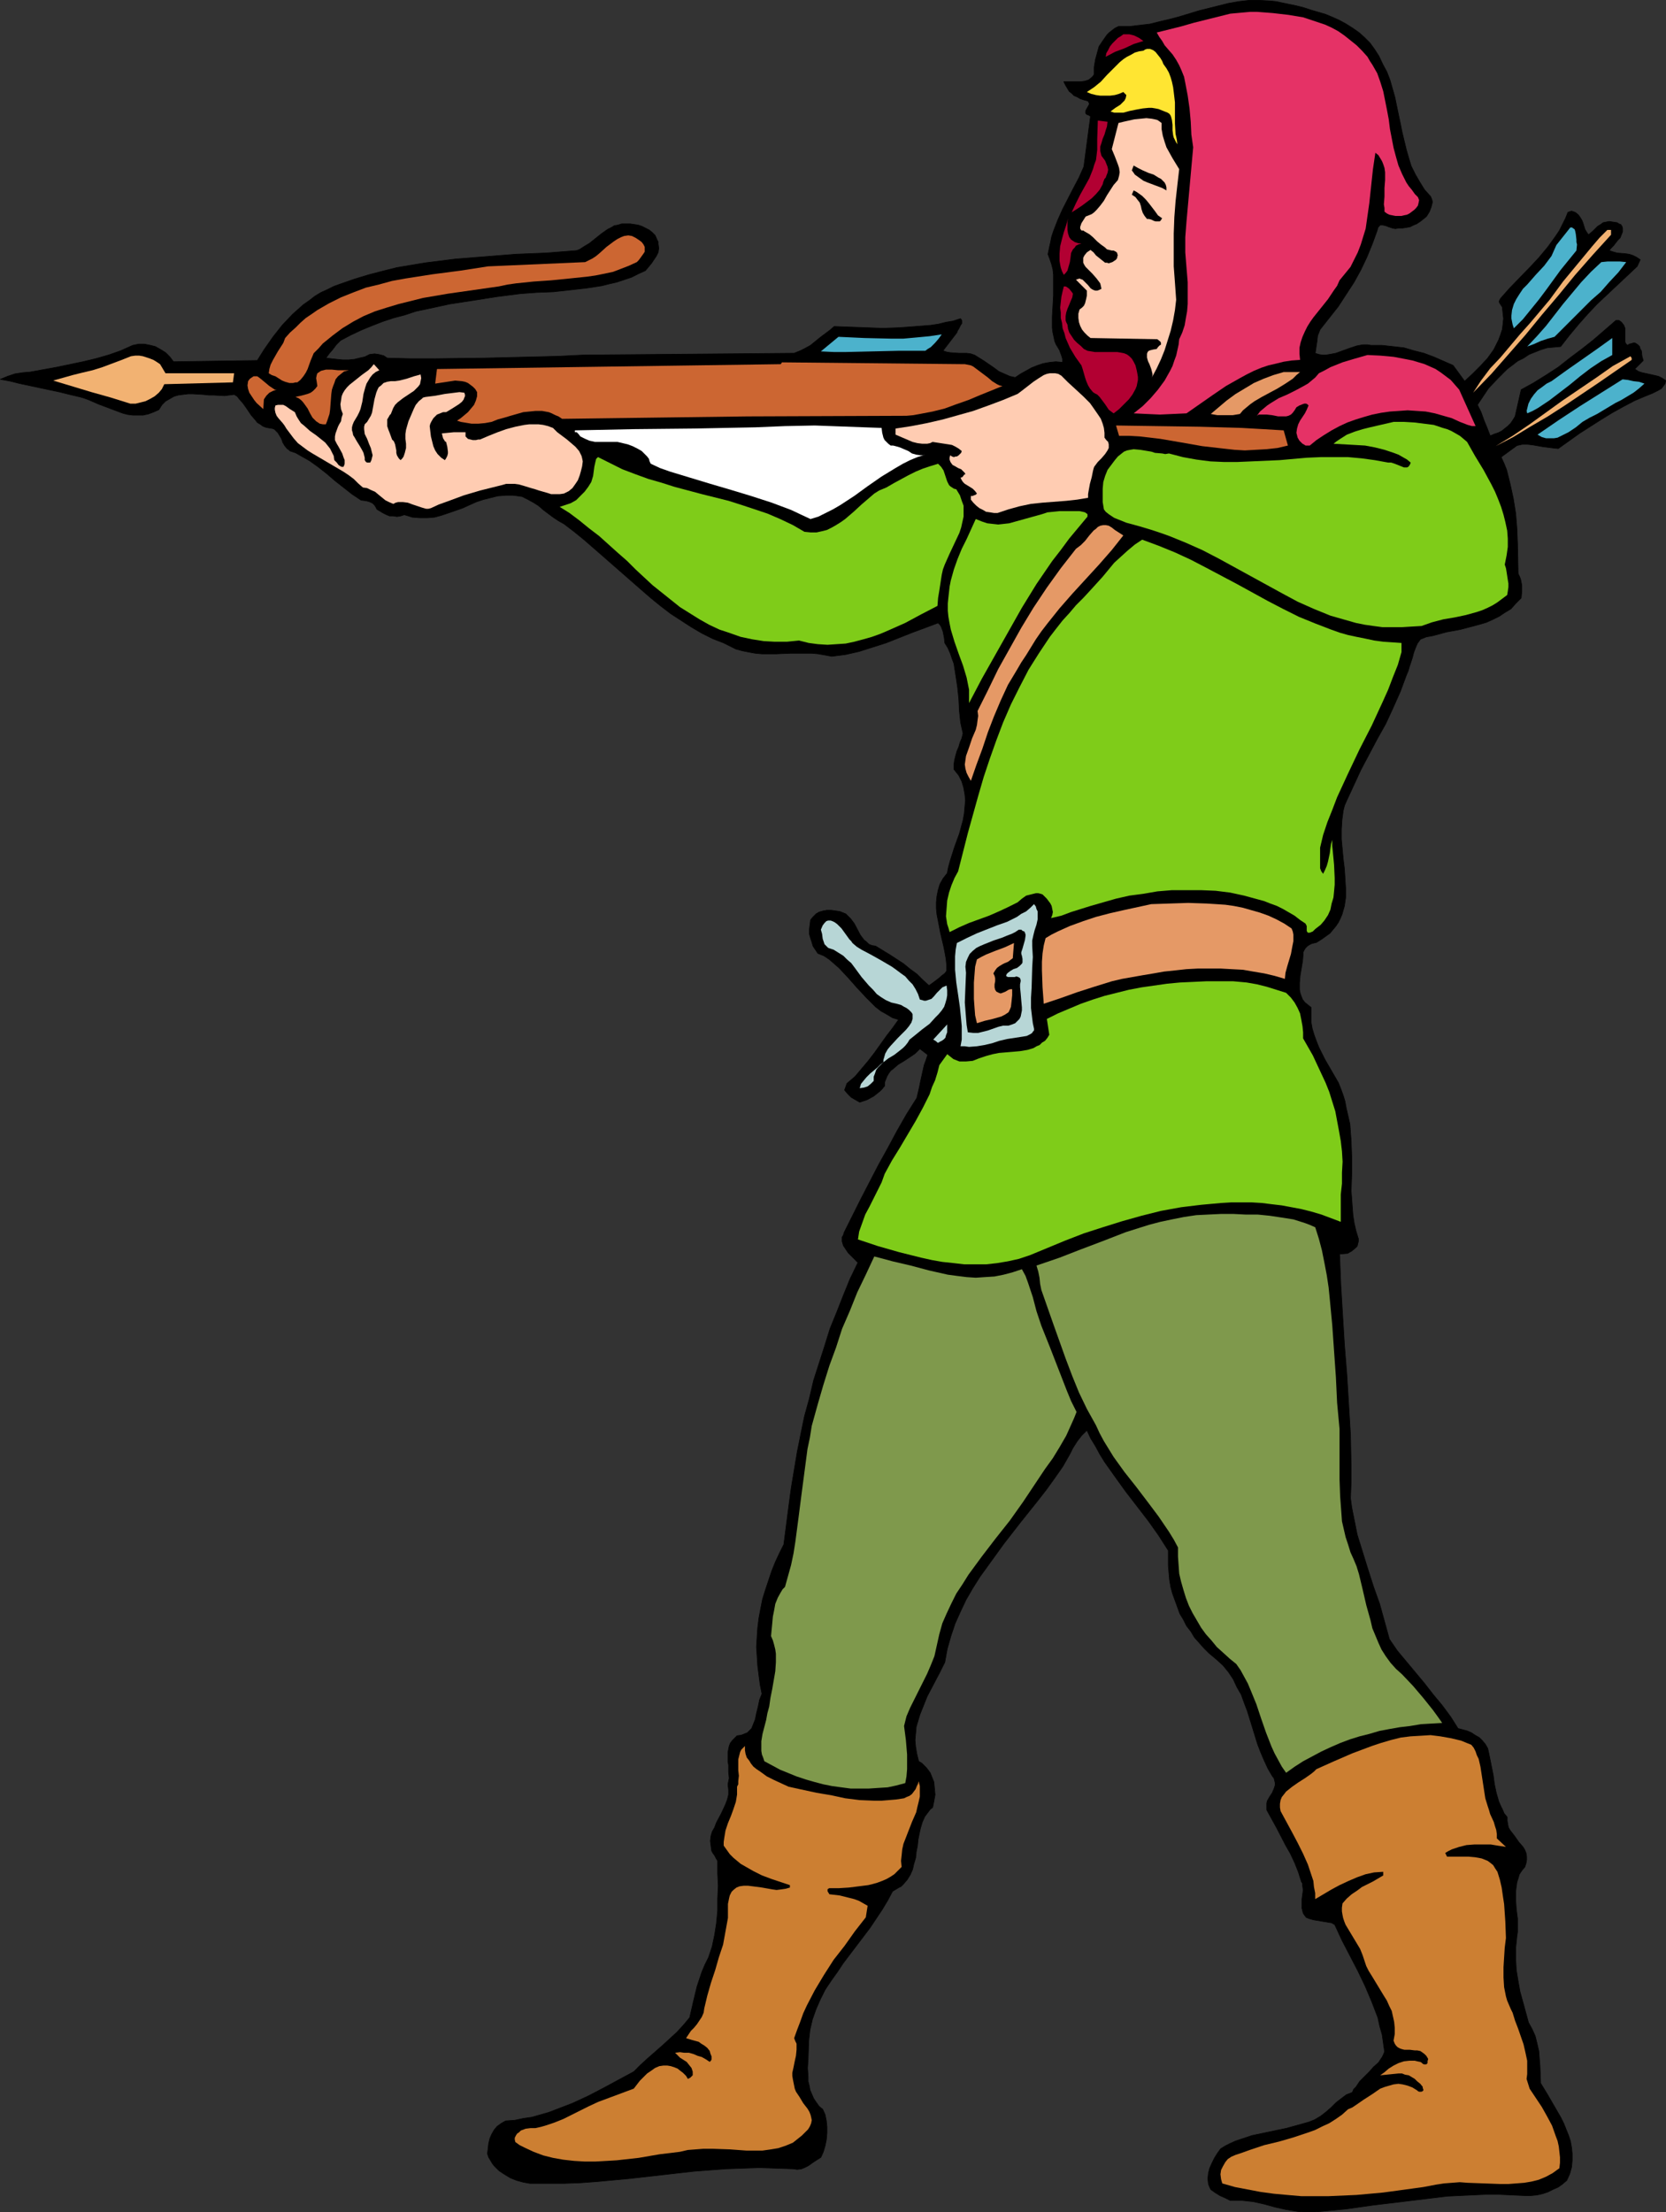 <?xml version="1.0" encoding="UTF-8" standalone="no"?>
<svg
   version="1.0"
   width="117.275mm"
   height="155.711mm"
   id="svg44"
   sodipodi:docname="Robin Hood 2.wmf"
   xmlns:inkscape="http://www.inkscape.org/namespaces/inkscape"
   xmlns:sodipodi="http://sodipodi.sourceforge.net/DTD/sodipodi-0.dtd"
   xmlns="http://www.w3.org/2000/svg"
   xmlns:svg="http://www.w3.org/2000/svg">
  <rect width="100%" height="100%" fill="#333333" stroke="none"/>
  <sodipodi:namedview
     id="namedview44"
     pagecolor="#ffffff"
     bordercolor="#000000"
     borderopacity="0.25"
     inkscape:showpageshadow="2"
     inkscape:pageopacity="0.0"
     inkscape:pagecheckerboard="0"
     inkscape:deskcolor="#d1d1d1"
     inkscape:document-units="mm" />
  <defs
     id="defs1">
    <pattern
       id="WMFhbasepattern"
       patternUnits="userSpaceOnUse"
       width="6"
       height="6"
       x="0"
       y="0" />
  </defs>
  <path
     style="fill:#000000;fill-opacity:1;fill-rule:evenodd;stroke:#000000;stroke-width:0.162px;stroke-linecap:round;stroke-linejoin:round;stroke-miterlimit:4;stroke-dasharray:none;stroke-opacity:1"
     d="m 367.862,17.048 1.131,2.101 0.808,2.101 0.646,2.262 0.646,2.262 0.97,4.686 0.485,2.262 0.485,2.424 1.131,4.686 0.646,2.262 0.646,2.101 1.131,2.262 1.131,1.939 1.293,2.101 1.616,1.778 0.323,0.808 0.162,0.646 -0.162,0.646 -0.162,0.646 -0.485,1.293 -0.808,1.293 -0.808,0.646 -0.808,0.646 -0.97,0.646 -0.808,0.323 -0.97,0.485 -0.97,0.162 -0.97,0.162 h -1.131 l -0.808,0.162 -0.808,-0.162 -0.97,-0.323 -0.808,-0.323 -0.808,-0.162 h -0.323 -0.323 l -0.162,0.162 -0.323,0.323 -0.162,0.323 -0.162,0.646 -1.293,3.555 -1.454,3.555 -1.616,3.393 -1.778,3.232 -2.101,3.232 -2.101,3.232 -2.424,3.07 -2.424,3.07 -0.646,1.616 -0.162,1.454 -0.485,3.232 0.97,0.323 0.97,0.162 h 0.808 l 0.97,-0.162 1.778,-0.323 1.778,-0.646 1.778,-0.646 1.939,-0.646 0.808,-0.162 0.97,-0.162 h 0.97 l 1.131,0.162 h 2.909 l 2.909,0.323 2.909,0.323 2.747,0.808 2.585,0.646 2.585,0.97 2.585,1.131 2.585,1.131 3.07,4.201 2.101,-1.939 2.101,-2.101 1.939,-2.101 0.808,-1.131 0.808,-1.131 0.646,-1.293 0.646,-1.293 0.485,-1.293 0.485,-1.454 0.162,-1.293 0.162,-1.616 -0.162,-1.454 -0.162,-1.616 -0.323,-0.485 -0.323,-0.485 -0.162,-0.323 v -0.323 l 0.162,-0.323 0.162,-0.323 2.424,-2.747 5.333,-5.494 2.424,-2.585 2.424,-2.909 2.101,-2.909 0.97,-1.454 0.808,-1.616 0.808,-1.616 0.646,-1.616 0.485,-0.162 0.485,-0.162 0.485,0.162 0.485,0.162 0.808,0.646 0.485,0.646 0.485,0.808 0.323,0.808 0.485,1.616 0.485,0.808 0.485,0.646 1.293,-1.131 1.131,-1.131 0.808,-0.485 0.646,-0.485 0.808,-0.162 0.808,-0.162 0.97,0.162 1.131,0.162 0.485,0.323 0.485,0.162 0.323,0.485 0.162,0.485 v 0.97 l -0.323,0.808 -0.323,0.808 -0.646,0.646 -1.131,1.454 -0.646,0.646 -0.485,0.646 0.97,0.323 1.131,0.323 2.101,0.162 1.131,0.162 0.97,0.323 0.97,0.485 0.97,0.646 -0.808,1.778 -5.333,5.009 -5.332,5.009 -2.585,2.747 -2.424,2.747 -2.424,2.909 -2.262,2.909 -1.778,0.162 -1.778,0.162 -1.616,0.485 -1.616,0.646 -1.616,0.646 -1.454,0.97 -1.616,0.808 -1.454,1.131 -1.293,0.97 -1.293,1.293 -1.293,1.293 -2.424,2.585 -0.97,1.454 -1.939,2.909 0.97,1.939 0.808,2.262 0.808,1.939 0.808,2.101 1.131,-0.485 0.97,-0.323 0.97,-0.485 0.808,-0.646 0.808,-0.646 0.808,-0.808 0.646,-0.97 0.485,-0.808 1.616,-7.11 3.232,-1.778 3.393,-2.101 3.232,-2.101 3.07,-2.424 3.232,-2.424 3.07,-2.424 5.979,-5.171 h 0.485 0.323 l 0.485,0.323 0.323,0.323 0.485,0.646 0.323,0.808 v 2.424 0.646 0.485 l 0.162,0.485 0.485,0.485 0.485,-0.323 0.646,-0.162 0.485,-0.162 h 0.323 l 0.323,0.162 0.485,0.323 0.485,0.485 0.162,0.646 0.323,0.485 0.162,1.454 0.323,1.131 -2.262,2.262 0.97,0.646 0.97,0.323 2.262,0.485 2.101,0.485 0.97,0.485 0.97,0.646 -0.162,0.808 -0.485,0.646 -0.485,0.646 -0.808,0.485 -1.616,0.808 -1.616,0.646 -3.07,1.293 -3.07,1.616 -2.909,1.616 -2.909,1.778 -5.817,3.717 -5.656,4.04 -1.454,-0.162 -1.293,-0.162 -1.293,-0.162 -2.747,-0.485 -1.454,-0.162 h -1.293 l -1.454,0.323 -4.201,3.07 0.808,1.778 0.646,1.616 0.485,1.939 0.485,1.939 0.808,3.717 0.646,4.04 0.323,4.04 0.162,4.04 0.162,7.918 0.323,0.646 0.323,0.808 0.162,0.808 0.162,0.808 v 1.616 l -0.162,1.778 -1.454,1.454 -1.293,1.454 -1.616,0.97 -1.454,0.97 -1.616,0.808 -1.778,0.808 -1.616,0.485 -1.778,0.485 -3.717,0.97 -1.778,0.323 -1.778,0.323 -3.555,0.97 -1.778,0.323 -1.616,0.646 -0.808,1.131 -0.485,1.131 -0.485,1.293 -0.323,1.293 -0.808,2.424 -0.323,1.131 -0.485,1.131 -1.616,4.363 -1.939,4.363 -1.939,4.201 -2.262,4.04 -4.363,8.241 -1.939,4.201 -1.939,4.201 -0.485,1.131 -0.323,1.293 -0.323,2.424 -0.162,2.585 v 2.585 l 0.485,5.333 0.323,2.585 0.162,2.585 0.162,2.585 v 2.424 l -0.323,2.262 -0.323,1.131 -0.323,1.131 -0.485,1.131 -0.485,0.97 -0.646,0.97 -0.808,0.97 -0.808,0.97 -1.131,0.808 -1.131,0.808 -1.293,0.808 -1.293,0.323 -0.646,0.323 -0.485,0.323 -0.485,0.485 -0.323,0.485 -0.323,0.646 v 0.646 l -0.162,1.778 -0.323,1.939 -0.323,1.939 -0.162,1.939 v 0.808 0.97 l 0.162,0.808 0.323,0.97 0.323,0.808 0.646,0.808 0.808,0.646 0.808,0.646 v 1.939 1.939 l 0.323,1.778 0.485,1.616 0.646,1.778 0.646,1.616 1.616,3.232 1.778,3.07 1.778,3.07 0.646,1.616 0.646,1.778 0.485,1.616 0.323,1.778 0.485,2.101 0.485,2.101 0.162,2.262 0.162,2.101 0.162,4.363 v 4.525 l -0.162,4.525 0.162,2.101 0.162,2.262 0.162,2.101 0.323,2.101 0.485,2.101 0.646,2.101 v 0.646 l -0.162,0.646 -0.162,0.646 -0.485,0.485 -0.97,0.808 -1.131,0.646 -2.101,0.162 0.323,8.08 0.485,8.08 0.485,7.918 0.646,8.08 0.485,7.918 0.485,8.08 0.162,8.241 v 4.201 l -0.162,4.363 0.323,2.424 0.485,2.424 0.485,2.424 0.485,2.424 1.454,4.686 1.454,4.686 1.454,4.525 1.616,4.525 1.293,4.686 1.293,4.686 2.101,3.07 2.424,2.909 4.848,5.817 2.262,2.909 2.424,2.909 2.262,3.07 1.939,3.07 2.424,0.646 1.131,0.485 0.97,0.646 1.131,0.646 0.808,0.808 0.808,0.97 0.646,1.131 0.485,2.262 0.485,2.424 0.485,2.424 0.323,2.424 0.485,2.262 0.646,2.262 0.485,1.131 0.485,0.97 0.485,1.131 0.808,0.97 v 0.97 l 0.162,0.97 0.162,0.808 0.485,0.808 1.131,1.454 1.131,1.616 1.131,1.293 0.485,0.808 0.323,0.808 0.162,0.97 v 0.808 l -0.162,0.97 -0.323,0.97 -0.808,0.97 -0.646,0.97 -0.323,1.131 -0.323,0.97 -0.162,1.131 -0.162,1.293 v 2.424 l 0.162,2.424 0.323,2.424 v 2.424 1.131 l -0.162,1.131 -0.323,3.07 v 3.07 l 0.162,2.909 0.485,2.909 0.485,2.747 0.808,2.909 1.454,5.332 0.97,1.778 0.808,1.778 0.485,1.939 0.485,2.101 0.162,2.101 0.162,2.101 0.162,4.363 1.778,2.909 1.778,3.07 1.778,3.07 0.808,1.616 0.646,1.616 0.646,1.616 0.485,1.454 0.323,1.778 0.162,1.616 v 1.778 l -0.162,1.778 -0.485,1.778 -0.808,1.778 -1.131,0.97 -1.131,0.808 -1.454,0.646 -1.293,0.646 -1.454,0.485 -1.454,0.323 -1.616,0.162 h -1.616 l -3.555,-0.162 -3.393,-0.162 h -3.555 l -3.393,0.162 -3.393,0.162 -3.393,0.162 -6.625,0.808 -13.412,1.616 -6.787,0.97 -6.625,0.646 -1.778,0.162 h -1.616 -1.454 l -1.616,-0.162 -2.909,-0.485 -2.909,-0.646 -2.909,-0.808 -2.909,-0.646 -1.454,-0.162 -1.454,-0.162 h -1.616 -1.616 l -1.293,-0.646 -1.454,-0.646 -1.293,-0.808 -1.131,-0.808 -0.323,-0.646 -0.323,-0.808 -0.162,-1.454 0.162,-1.454 0.323,-1.293 0.646,-1.454 0.646,-1.293 0.808,-1.293 0.808,-1.131 1.293,-0.808 1.293,-0.646 1.454,-0.646 1.454,-0.485 2.909,-0.97 3.07,-0.646 3.07,-0.646 3.07,-0.646 2.909,-0.808 2.909,-0.808 0.808,-0.323 0.808,-0.323 1.616,-0.97 1.454,-1.131 1.293,-1.131 1.293,-1.293 1.454,-1.131 1.293,-0.97 0.808,-0.323 0.808,-0.323 0.323,-0.808 0.646,-0.646 0.97,-1.454 1.293,-1.293 1.293,-1.293 1.131,-1.293 1.293,-1.131 0.97,-1.454 0.323,-0.646 0.323,-0.808 -0.323,-2.262 -0.323,-2.262 -0.646,-2.262 -0.485,-2.262 -0.808,-2.101 -0.808,-2.101 -1.778,-4.201 -1.939,-4.04 -4.201,-8.08 -1.939,-4.201 -0.808,-0.485 -0.97,-0.162 -1.939,-0.323 -1.939,-0.323 -1.131,-0.323 -0.808,-0.323 -0.485,-0.646 -0.323,-0.485 -0.162,-0.646 -0.162,-0.646 v -1.131 -1.293 l 0.323,-2.424 -0.162,-1.131 v -0.646 l -0.323,-0.485 -0.808,-2.585 -0.97,-2.424 -1.131,-2.424 -1.293,-2.262 -2.424,-4.686 -2.585,-4.686 v -0.646 -0.646 -0.485 l 0.162,-0.646 0.646,-1.131 0.646,-0.97 0.485,-1.131 0.162,-0.485 0.162,-0.485 v -0.485 l -0.162,-0.646 -0.162,-0.646 -0.485,-0.646 -1.131,-1.939 -0.97,-2.101 -0.97,-2.262 -0.808,-2.101 -2.747,-8.888 -0.808,-2.101 -0.808,-2.262 -1.131,-1.939 -0.97,-2.101 -1.293,-1.939 -1.454,-1.778 -1.778,-1.616 -1.939,-1.616 -1.293,-1.293 -1.293,-1.454 -1.293,-1.454 -0.97,-1.616 -1.131,-1.454 -0.808,-1.616 -0.97,-1.616 -0.646,-1.778 -0.646,-1.778 -0.646,-1.778 -0.485,-1.778 -0.323,-1.939 -0.162,-1.778 -0.162,-1.939 v -2.101 -1.939 l -2.585,-4.04 -2.747,-3.878 -5.979,-7.756 -2.909,-4.04 -2.747,-3.878 -1.293,-2.101 -1.131,-2.101 -1.293,-2.101 -0.97,-2.101 -1.454,1.454 -1.131,1.454 -1.131,1.778 -0.808,1.616 -1.939,3.393 -1.131,1.616 -1.131,1.616 -2.101,2.909 -2.262,2.909 -4.525,5.656 -4.525,5.817 -2.101,2.909 -2.101,2.909 -2.101,2.909 -1.939,3.07 -1.778,3.07 -1.454,3.07 -1.454,3.232 -1.131,3.393 -0.97,3.393 -0.323,1.778 -0.323,1.778 -1.454,2.909 -1.616,3.07 -1.616,3.07 -1.293,3.232 -0.646,1.616 -0.485,1.616 -0.485,1.616 -0.162,1.778 -0.162,1.778 0.162,1.778 0.323,1.939 0.485,1.939 0.808,0.485 0.646,0.646 0.646,0.646 0.485,0.646 0.485,0.646 0.323,0.808 0.646,1.616 0.162,1.616 0.162,1.778 -0.323,1.778 -0.323,1.616 -0.646,0.485 -0.485,0.646 -0.97,1.293 -0.646,1.454 -0.485,1.616 -0.323,1.454 -0.323,1.616 -0.162,1.616 -0.323,1.616 -0.162,1.616 -0.485,1.616 -0.323,1.454 -0.646,1.454 -0.808,1.293 -0.97,1.131 -0.646,0.646 -0.646,0.323 -0.808,0.485 -0.808,0.485 -1.293,2.424 -1.454,2.424 -1.616,2.424 -1.616,2.424 -3.555,4.686 -3.555,4.686 -1.616,2.424 -1.616,2.262 -1.616,2.424 -1.293,2.585 -1.131,2.585 -0.97,2.747 -0.646,2.747 -0.162,1.454 -0.162,1.454 -0.162,4.686 -0.162,2.585 0.162,2.424 v 1.131 l 0.323,1.293 0.162,0.97 0.485,1.131 0.485,1.131 0.646,0.97 0.808,1.131 0.97,0.808 0.646,1.454 0.323,1.616 0.162,1.616 v 1.616 l -0.162,1.778 -0.323,1.616 -0.485,1.616 -0.646,1.454 -1.778,1.131 -1.616,1.131 -0.97,0.485 -0.808,0.323 -1.131,0.162 -0.97,-0.162 -4.686,-0.162 -4.363,-0.162 -4.363,0.162 -4.525,0.162 -8.564,0.646 -17.129,1.939 -8.726,0.808 -4.363,0.323 -4.363,0.162 h -4.525 -4.525 l -1.778,-0.323 -1.778,-0.485 -1.616,-0.646 -1.616,-0.97 -1.454,-0.97 -0.646,-0.646 -0.646,-0.646 -0.485,-0.646 -0.485,-0.808 -0.485,-0.808 -0.323,-0.97 0.162,-1.293 0.162,-1.454 0.323,-1.293 0.485,-1.131 0.646,-1.131 0.808,-0.97 1.131,-0.808 1.131,-0.646 2.424,-0.162 2.262,-0.485 2.262,-0.323 2.262,-0.646 2.262,-0.646 2.101,-0.808 4.201,-1.616 4.201,-1.939 4.04,-2.101 3.878,-2.101 4.201,-2.262 1.778,-1.778 1.939,-1.778 3.878,-3.393 3.878,-3.555 1.778,-1.939 1.616,-1.939 0.97,-4.201 0.97,-4.04 0.646,-1.939 0.646,-1.939 0.808,-1.939 0.97,-1.939 0.485,-1.454 0.485,-1.454 0.646,-3.07 0.485,-3.07 0.323,-3.393 v -3.232 l 0.162,-3.393 -0.162,-3.232 v -3.393 l -0.485,-0.808 -0.323,-0.646 -0.485,-0.646 -0.323,-0.646 -0.162,-1.293 -0.162,-1.293 0.162,-1.293 0.323,-1.131 0.646,-1.131 0.485,-1.293 1.293,-2.424 1.131,-2.424 0.485,-1.293 0.323,-1.293 v -1.293 l -0.162,-1.454 0.323,-1.616 -0.162,-1.778 v -1.778 l -0.162,-0.808 v -0.97 -1.616 l 0.162,-0.808 0.162,-0.808 0.323,-0.808 0.485,-0.646 0.646,-0.646 0.646,-0.646 1.131,-0.162 0.808,-0.323 0.808,-0.323 0.646,-0.646 0.485,-0.485 0.323,-0.808 0.323,-0.808 0.323,-0.808 0.323,-1.616 0.485,-1.939 0.323,-1.616 0.323,-0.808 0.323,-0.808 -0.485,-2.424 -0.323,-2.424 -0.323,-2.585 -0.162,-2.585 -0.162,-2.424 0.162,-2.747 0.162,-2.424 0.323,-2.585 0.485,-2.585 0.485,-2.424 0.808,-2.585 0.808,-2.424 0.808,-2.424 0.97,-2.424 1.131,-2.424 1.131,-2.262 0.646,-5.009 0.646,-5.009 0.646,-4.848 0.808,-4.848 0.808,-4.848 0.97,-4.848 0.97,-4.686 1.293,-4.686 1.131,-4.848 1.454,-4.525 1.454,-4.525 1.454,-4.686 1.778,-4.363 1.778,-4.525 1.778,-4.363 2.101,-4.363 -1.778,-1.778 -0.808,-0.808 -0.646,-0.97 -0.646,-0.97 -0.323,-1.131 v -0.485 -0.646 l 0.323,-0.485 0.162,-0.646 4.525,-9.049 4.686,-9.049 2.424,-4.363 2.424,-4.525 2.585,-4.525 2.747,-4.363 0.646,-2.747 0.323,-1.616 0.323,-1.454 0.646,-2.909 0.485,-1.293 0.485,-1.454 -2.101,-1.616 -0.646,0.646 -0.646,0.646 -1.454,0.97 -1.454,0.97 -1.616,0.97 -1.293,1.131 -0.646,0.485 -0.485,0.646 -0.485,0.808 -0.323,0.808 -0.323,0.808 v 0.97 l -0.646,0.808 -0.646,0.646 -0.808,0.646 -0.808,0.646 -1.778,0.97 -1.939,0.646 -1.131,-0.646 -1.131,-0.646 -0.97,-0.97 -0.808,-0.97 0.646,-1.778 2.101,-1.778 1.778,-2.101 1.778,-2.101 1.616,-2.101 3.232,-4.525 1.616,-2.101 1.616,-2.262 -1.616,-0.485 -1.616,-0.97 -1.454,-0.808 -1.454,-1.131 -2.424,-2.424 -2.424,-2.585 -2.424,-2.747 -2.424,-2.585 -1.293,-1.131 -1.293,-1.131 -1.454,-0.97 -1.616,-0.646 -0.646,-0.97 -0.646,-0.97 -0.323,-1.131 -0.323,-0.97 -0.323,-1.131 v -1.131 l 0.162,-1.293 0.162,-1.293 0.646,-0.808 0.808,-0.808 0.808,-0.485 1.131,-0.323 0.97,-0.162 h 1.131 l 1.131,0.162 1.131,0.162 0.808,0.323 0.808,0.323 0.646,0.646 0.646,0.646 0.97,1.293 1.616,3.07 0.485,0.646 0.485,0.646 0.646,0.485 0.646,0.646 0.808,0.323 0.97,0.162 3.717,2.262 3.717,2.424 1.778,1.454 1.778,1.293 1.616,1.616 1.616,1.454 1.131,-0.808 1.293,-0.97 1.131,-0.97 0.646,-0.485 0.485,-0.646 v -1.616 l -0.162,-1.616 -0.323,-1.778 -0.323,-1.616 -0.808,-3.393 -0.646,-3.393 -0.323,-1.616 -0.162,-1.616 v -1.616 l 0.162,-1.616 0.323,-1.616 0.485,-1.616 0.808,-1.454 1.131,-1.454 0.323,-1.616 0.485,-1.778 1.131,-3.555 1.293,-3.555 0.97,-3.555 0.323,-1.778 0.162,-1.778 0.162,-1.778 -0.162,-1.616 -0.323,-1.778 -0.485,-1.616 -0.808,-1.616 -0.646,-0.808 -0.646,-0.808 v -1.293 l 0.162,-1.131 0.323,-1.293 0.323,-1.131 0.485,-1.131 0.323,-1.131 0.485,-1.131 0.323,-1.293 -0.646,-2.909 -0.323,-3.07 -0.162,-3.232 -0.323,-3.07 -0.485,-3.232 -0.485,-3.07 -0.485,-1.293 -0.485,-1.454 -0.646,-1.454 -0.808,-1.293 -0.162,-1.454 -0.323,-1.616 -0.485,-1.293 -0.323,-0.485 -0.485,-0.485 -6.948,2.585 -6.948,2.747 -3.555,1.131 -3.555,1.131 -3.555,0.808 -3.717,0.485 -1.778,-0.323 -1.778,-0.323 -1.778,-0.162 h -1.939 -3.717 l -3.878,0.162 h -3.717 l -1.778,-0.162 -1.778,-0.323 -1.616,-0.323 -1.778,-0.485 -1.616,-0.808 -1.616,-0.808 -2.909,-1.131 -2.909,-1.454 -2.747,-1.616 -2.747,-1.778 -2.747,-1.778 -2.747,-2.101 -2.585,-2.101 -2.424,-2.101 -5.171,-4.525 -5.171,-4.525 -5.009,-4.363 -2.585,-2.101 -2.747,-2.101 -1.454,-0.808 -1.454,-0.97 -1.293,-0.97 -1.293,-0.97 -1.293,-1.131 -1.293,-0.808 -1.454,-0.808 -1.616,-0.808 -1.131,-0.162 -1.131,-0.162 h -2.101 l -2.101,0.162 -1.939,0.485 -1.939,0.485 -1.939,0.646 -3.555,1.616 -3.717,1.293 -1.939,0.646 -1.778,0.485 -1.939,0.162 h -1.939 l -2.101,-0.162 -0.97,-0.323 -1.131,-0.323 -0.97,0.323 -0.97,0.162 -0.97,-0.162 h -0.97 l -0.808,-0.323 -0.97,-0.485 -0.808,-0.485 -0.808,-0.485 -0.323,-0.646 -0.323,-0.485 -0.485,-0.485 -0.646,-0.323 -0.485,-0.162 -0.646,-0.162 -1.293,-0.162 -2.424,-1.616 -2.262,-1.778 -2.262,-1.778 -2.262,-1.939 -2.262,-1.778 -2.262,-1.616 -2.585,-1.454 -1.131,-0.646 -1.454,-0.485 -0.323,-0.323 -0.485,-0.323 -0.646,-0.808 -0.485,-0.808 -0.323,-0.97 -0.485,-0.808 -0.485,-0.808 -0.646,-0.646 -0.323,-0.323 -0.485,-0.162 -0.97,-0.162 -0.808,-0.162 -0.808,-0.323 -0.646,-0.485 -0.808,-0.485 -0.485,-0.646 -1.131,-1.293 -0.97,-1.454 -1.131,-1.616 -1.131,-1.293 -0.485,-0.646 -0.808,-0.485 -1.293,0.162 -1.293,0.162 -2.909,-0.162 h -1.293 l -1.454,-0.162 -2.747,-0.162 h -1.293 l -1.293,0.162 -1.293,0.162 -1.131,0.323 -1.131,0.646 -1.131,0.646 -0.97,0.97 -0.808,1.293 -1.454,0.646 -1.293,0.485 -1.454,0.323 h -1.293 -1.454 l -1.293,-0.162 -1.293,-0.323 -1.293,-0.485 -2.585,-0.97 -2.585,-0.97 -2.585,-1.131 -1.293,-0.485 -1.131,-0.323 -2.747,-0.646 -2.585,-0.646 -10.665,-2.262 -2.585,-0.646 -2.585,-0.485 1.939,-0.808 1.939,-0.646 2.101,-0.323 1.939,-0.162 3.555,-0.646 3.555,-0.646 6.948,-1.454 3.393,-0.808 3.393,-0.97 3.232,-1.131 3.232,-1.454 1.616,-0.323 h 1.454 l 1.616,0.323 1.293,0.323 1.454,0.808 1.293,0.808 1.131,1.131 0.97,1.293 22.3,-0.323 1.939,-3.07 2.262,-3.232 2.424,-3.07 2.747,-2.909 1.454,-1.293 1.454,-1.293 1.616,-1.131 1.454,-1.131 1.616,-0.97 1.778,-0.808 1.616,-0.808 1.778,-0.646 3.717,-1.293 3.717,-1.131 3.717,-0.97 3.878,-0.97 3.878,-0.646 3.878,-0.646 3.878,-0.485 3.878,-0.485 8.08,-0.646 8.08,-0.646 8.08,-0.323 8.08,-0.646 0.808,-0.323 0.97,-0.646 1.616,-0.97 3.232,-2.585 1.616,-1.131 0.97,-0.485 0.808,-0.485 0.97,-0.162 0.97,-0.323 h 1.131 1.131 l 2.101,0.323 0.97,0.323 0.97,0.485 0.97,0.485 0.808,0.646 0.808,0.808 0.485,1.131 0.323,0.646 v 0.485 l 0.162,1.131 -0.162,1.131 -0.485,0.97 -0.646,0.97 -0.646,0.97 -1.616,1.939 -1.778,0.808 -1.939,0.97 -1.939,0.646 -1.939,0.646 -2.101,0.485 -1.939,0.485 -4.201,0.646 -4.363,0.485 -4.363,0.485 -4.363,0.162 -4.363,0.323 -6.302,0.808 -6.14,0.97 -6.302,0.97 -5.979,1.293 -3.07,0.646 -2.909,0.97 -3.07,0.808 -2.909,0.97 -2.909,1.131 -2.747,1.131 -2.747,1.293 -2.747,1.454 -1.131,1.131 -0.97,1.293 -0.97,1.131 -0.808,1.131 1.454,0.162 1.454,0.162 1.616,0.162 h 1.454 l 1.616,-0.162 1.293,-0.323 1.454,-0.323 1.293,-0.646 1.293,-0.162 1.131,0.162 1.293,0.323 0.97,0.646 6.302,0.162 H 115.78 l 13.089,-0.162 13.25,-0.323 6.464,-0.162 6.464,-0.323 56.234,-0.485 1.616,-0.646 1.293,-0.646 1.454,-0.808 2.585,-2.101 1.293,-0.97 1.293,-0.97 1.131,-0.97 8.726,0.323 4.201,0.162 4.363,-0.162 4.363,-0.323 4.04,-0.323 2.101,-0.323 1.939,-0.485 1.939,-0.323 1.939,-0.646 0.323,0.485 v 0.323 0.485 l -0.323,0.485 -0.485,0.97 -0.323,0.485 -0.162,0.485 -3.717,4.848 0.97,0.323 0.97,0.162 2.262,0.162 h 2.101 l 1.131,0.162 0.97,0.323 2.585,1.616 2.585,1.778 1.293,0.97 1.454,0.646 1.454,0.646 1.454,0.323 1.454,-0.97 1.454,-0.808 1.454,-0.808 1.616,-0.646 1.454,-0.485 1.778,-0.323 1.616,-0.162 1.778,0.162 v -0.808 l -0.162,-0.646 -0.646,-1.778 -0.97,-1.616 -0.323,-0.808 -0.162,-0.808 -0.323,-1.454 -0.162,-1.293 v -2.909 l 0.162,-2.747 0.162,-2.909 V 75.867 73.12 l -0.162,-1.454 -0.323,-1.293 -0.485,-1.454 -0.485,-1.293 0.323,-1.616 0.323,-1.454 0.323,-1.616 0.485,-1.454 1.131,-2.909 1.293,-2.909 2.909,-5.656 1.454,-2.747 1.293,-2.909 1.778,-13.412 -0.485,-0.323 -0.485,-0.162 -0.323,-0.323 v -0.323 -0.323 l 0.162,-0.323 0.646,-1.131 0.162,-0.323 v -0.323 l -0.162,-0.162 -0.162,-0.323 -0.485,-0.162 -0.646,-0.162 -0.97,-0.323 -0.808,-0.485 -0.808,-0.323 -0.646,-0.646 -0.646,-0.485 -0.485,-0.808 -0.485,-0.808 -0.485,-0.97 h 1.131 1.131 1.131 1.131 l 1.131,-0.162 0.97,-0.323 0.808,-0.646 0.323,-0.323 0.323,-0.485 v -1.939 l 0.323,-1.939 0.485,-1.778 0.485,-1.778 0.97,-1.454 1.131,-1.616 0.646,-0.646 1.454,-1.131 0.97,-0.485 h 2.909 l 2.747,-0.323 2.747,-0.323 2.585,-0.646 2.747,-0.646 2.424,-0.646 5.332,-1.616 5.171,-1.293 2.585,-0.646 2.747,-0.485 2.747,-0.323 h 2.747 l 2.909,0.162 1.616,0.162 1.454,0.323 3.878,0.808 1.939,0.485 1.939,0.646 3.878,1.131 1.939,0.808 1.778,0.808 1.778,0.97 1.778,1.131 1.616,1.131 1.454,1.293 1.454,1.454 1.293,1.778 1.131,1.778 z"
     id="path1" />
  <path
     style="fill:#e53266;fill-opacity:1;fill-rule:evenodd;stroke:none"
     d="m 363.822,15.109 0.646,1.131 0.646,0.97 1.293,2.262 0.808,2.262 0.808,2.585 0.485,2.424 0.485,2.424 0.485,2.585 0.323,2.585 0.97,5.009 0.646,2.424 0.646,2.262 0.97,2.262 1.131,2.262 0.646,0.97 0.808,0.97 0.808,1.131 0.808,0.808 0.323,0.808 -0.162,0.808 -0.162,0.646 -0.485,0.646 -0.485,0.485 -0.646,0.485 -0.646,0.485 -0.646,0.323 -0.808,0.162 -0.646,0.162 h -1.616 l -0.808,-0.162 -0.808,-0.162 -0.646,-0.323 -0.646,-0.485 v -0.97 l -0.162,-0.97 0.162,-2.101 v -2.262 l 0.162,-2.101 v -2.101 l -0.162,-1.131 -0.323,-0.97 -0.323,-0.808 -0.485,-0.808 -0.485,-0.808 -0.808,-0.646 -0.646,4.363 -0.485,4.525 -0.485,4.525 -0.646,4.525 -0.323,2.262 -0.646,2.101 -0.646,2.101 -0.808,2.101 -0.97,1.939 -0.97,1.939 -1.454,1.778 -1.454,1.778 -0.646,1.454 -0.808,1.131 -1.616,2.424 -3.878,4.848 -0.808,1.131 -0.808,1.293 -0.646,1.293 -0.646,1.454 -0.485,1.454 -0.323,1.454 v 1.616 l 0.162,1.616 -2.262,0.162 -2.101,0.323 -1.939,0.485 -2.101,0.485 -1.939,0.646 -1.939,0.808 -1.939,0.97 -1.778,0.97 -3.717,2.101 -3.555,2.424 -6.948,4.848 -3.555,0.162 -3.555,0.162 -3.555,-0.162 -3.393,-0.162 2.424,-1.939 2.101,-2.101 1.939,-2.262 1.778,-2.424 1.454,-2.585 0.646,-1.293 0.485,-1.454 0.485,-1.293 0.323,-1.454 0.323,-1.454 0.162,-1.454 0.808,-1.778 0.646,-1.939 0.323,-1.939 0.323,-1.778 0.162,-1.939 v -1.939 -3.878 l -0.323,-3.878 -0.323,-4.04 v -4.04 l 0.162,-2.101 0.162,-2.101 1.778,-19.714 -0.485,-3.393 -0.162,-3.393 -0.323,-3.555 -0.485,-3.393 -0.646,-3.393 -0.323,-1.616 -0.646,-1.616 -0.646,-1.454 -0.808,-1.454 -0.97,-1.454 -1.131,-1.293 -0.97,-1.131 -0.646,-1.131 -0.808,-1.131 -0.646,-1.131 3.232,-0.808 3.232,-0.808 3.393,-0.97 3.232,-0.808 3.232,-0.808 3.232,-0.808 3.555,-0.323 1.778,-0.162 h 1.778 l 4.201,0.323 4.201,0.485 1.939,0.323 1.939,0.323 1.939,0.646 1.939,0.646 1.939,0.646 1.778,0.808 1.778,0.97 1.616,1.131 1.616,1.293 1.616,1.293 1.454,1.454 z"
     id="path2" />
  <path
     style="fill:#b20032;fill-opacity:1;fill-rule:evenodd;stroke:none"
     d="m 304.195,10.907 -2.585,0.808 -2.424,1.131 -2.585,0.97 -2.424,1.293 0.162,-0.97 0.485,-0.808 0.485,-0.97 0.646,-0.808 0.646,-0.646 0.808,-0.808 0.808,-0.485 0.646,-0.485 h 0.808 0.808 l 0.646,0.162 0.646,0.162 1.293,0.646 z"
     id="path3" />
  <path
     style="fill:#ffe532;fill-opacity:1;fill-rule:evenodd;stroke:none"
     d="m 309.528,17.048 0.808,1.131 0.646,1.131 0.485,1.293 0.323,1.131 0.323,1.454 0.162,1.293 0.323,2.747 v 5.656 l 0.162,2.747 0.323,1.454 0.162,1.293 -0.323,-0.485 -0.323,-0.646 -0.323,-0.646 -0.162,-0.646 -0.162,-1.293 v -1.454 l -0.162,-1.293 -0.162,-0.646 -0.162,-0.485 -0.323,-0.485 -0.485,-0.323 -0.808,-0.323 -0.808,-0.323 -0.808,-0.323 -0.808,-0.162 -0.97,-0.162 h -0.808 l -1.616,0.162 -1.778,0.323 -1.616,0.323 -1.778,0.485 h -1.616 -0.808 l -0.97,-0.323 1.293,-0.97 1.293,-0.808 0.646,-0.646 0.485,-0.485 0.323,-0.646 0.162,-0.808 -0.808,-0.808 -1.131,0.485 -1.131,0.323 -1.293,0.162 h -1.293 -1.293 l -1.131,-0.162 -1.293,-0.323 -1.131,-0.485 0.97,-0.646 0.97,-0.646 1.778,-1.454 1.616,-1.778 1.778,-1.778 1.616,-1.616 0.97,-0.808 0.97,-0.646 0.97,-0.485 1.131,-0.646 1.131,-0.323 1.131,-0.162 0.485,-0.323 0.485,-0.162 h 0.485 0.323 l 0.808,0.323 0.646,0.485 0.646,0.808 0.646,0.808 0.485,0.808 z"
     id="path4" />
  <path
     style="fill:#ffccb2;fill-opacity:1;fill-rule:evenodd;stroke:none"
     d="m 309.043,32.722 v 1.616 l 0.323,1.778 0.485,1.616 0.485,1.454 0.808,1.454 0.808,1.454 1.778,2.909 -0.485,4.201 -0.485,4.363 -0.323,4.201 -0.162,4.363 v 4.363 4.363 l 0.323,4.363 0.323,4.525 -0.323,2.747 -0.485,2.747 -0.646,2.747 -0.808,2.585 -0.808,2.585 -0.97,2.424 -1.131,2.424 -1.293,2.424 0.162,-0.485 v -0.485 l -0.323,-1.293 -0.485,-1.293 -0.323,-0.646 -0.162,-0.485 -0.162,-0.646 v -0.485 -0.485 l 0.162,-0.485 0.323,-0.323 0.485,-0.162 0.646,-0.162 0.97,-0.162 0.323,-0.485 0.485,-0.485 0.323,-0.162 v -0.323 -0.162 l -0.162,-0.323 -0.808,-0.646 -17.775,-0.323 -0.808,-0.646 -0.808,-0.808 -0.646,-0.808 -0.485,-0.97 -0.323,-0.97 -0.162,-1.131 v -1.131 l 0.323,-1.131 0.646,-0.485 0.485,-0.485 0.323,-0.646 0.162,-0.646 0.162,-0.646 0.162,-0.808 v -1.293 l -2.909,-2.909 0.485,-0.162 0.485,-0.162 0.323,0.162 0.485,0.162 0.646,0.646 0.808,0.808 0.646,0.808 0.485,0.323 0.323,0.162 0.485,0.162 h 0.485 l 0.485,-0.162 0.646,-0.323 -0.162,-0.808 -0.162,-0.646 -0.485,-0.646 -0.485,-0.646 -1.131,-1.293 -1.131,-1.131 -0.646,-0.646 -0.323,-0.485 -0.323,-0.646 v -0.646 -0.646 l 0.323,-0.646 0.646,-0.808 0.485,-0.323 0.485,-0.323 0.808,0.646 0.646,0.808 0.808,0.646 0.808,0.646 0.808,0.646 h 0.485 l 0.485,0.162 0.485,-0.162 0.485,-0.162 0.485,-0.323 0.485,-0.323 0.323,-0.485 v -0.323 l 0.162,-0.323 -0.162,-0.485 V 67.303 l -0.323,-0.323 -0.323,-0.162 -0.323,-0.162 h -0.485 l -0.646,-0.162 -0.646,-0.162 -0.485,-0.485 -1.131,-0.808 -0.97,-0.808 -1.131,-1.131 -0.97,-0.808 -1.131,-0.646 -0.485,-0.323 h -0.485 l -0.323,-0.485 v -0.485 l 0.162,-0.485 0.162,-0.485 1.131,-1.778 0.808,-0.323 0.808,-0.323 0.646,-0.485 0.646,-0.646 0.97,-1.131 0.97,-1.293 0.808,-1.454 1.778,-2.747 1.131,-1.293 0.323,-1.131 0.162,-0.97 -0.162,-1.131 -0.323,-0.97 -0.808,-2.101 -0.808,-1.939 1.778,-6.948 1.293,-0.323 1.454,-0.323 1.454,-0.323 1.616,-0.162 1.616,-0.162 1.454,0.162 0.808,0.162 0.646,0.162 0.485,0.323 z"
     id="path5" />
  <path
     style="fill:#b20032;fill-opacity:1;fill-rule:evenodd;stroke:none"
     d="m 294.661,32.399 -0.162,1.293 -0.323,0.97 -0.323,1.131 -0.485,1.131 -0.323,1.131 -0.323,0.97 v 1.131 l 0.162,0.646 0.162,0.646 0.485,0.646 0.485,0.646 0.323,0.808 0.323,0.808 0.162,0.808 -0.162,0.808 -0.323,0.808 -0.162,0.485 -0.323,0.323 -0.323,0.808 -0.162,0.646 -0.808,1.454 -0.97,1.131 -1.131,1.131 -1.293,0.97 -1.293,0.97 -1.454,0.97 -1.293,0.808 1.131,-2.424 1.131,-2.262 2.424,-4.363 0.97,-2.424 0.323,-1.131 0.485,-1.293 0.162,-1.293 0.162,-1.454 v -1.293 -1.454 l 0.162,-5.009 z"
     id="path6" />
  <path
     style="fill:#000000;fill-opacity:1;fill-rule:evenodd;stroke:none"
     d="m 310.336,50.659 -1.131,-0.646 -1.293,-0.485 -1.293,-0.485 -1.293,-0.485 -1.131,-0.485 -1.131,-0.808 -1.131,-0.808 -0.323,-0.485 -0.485,-0.646 0.485,-1.293 1.131,0.646 1.293,0.646 1.454,0.646 1.454,0.485 1.293,0.808 0.646,0.323 0.485,0.485 0.485,0.485 0.323,0.646 0.162,0.646 z"
     id="path7" />
  <path
     style="fill:#000000;fill-opacity:1;fill-rule:evenodd;stroke:none"
     d="m 309.205,58.092 -0.162,0.162 -0.162,0.323 -0.323,0.323 h -0.485 -0.646 l -0.485,-0.162 -0.646,-0.323 -0.646,-0.162 h -0.485 l -0.646,-0.808 -0.485,-0.808 -0.323,-0.97 -0.162,-0.808 -0.323,-0.97 -0.646,-0.808 -0.485,-0.646 -0.485,-0.323 -0.485,-0.323 0.485,-1.131 0.646,0.323 0.485,0.323 1.131,0.808 0.97,0.97 0.808,0.97 1.616,2.101 0.808,1.131 z"
     id="path8" />
  <path
     style="fill:#b20032;fill-opacity:1;fill-rule:evenodd;stroke:none"
     d="m 286.905,64.717 h 0.808 l -0.808,0.323 -0.646,0.323 -0.323,0.485 -0.485,0.485 -0.485,0.97 -0.162,1.293 -0.162,1.131 -0.323,1.131 -0.323,1.131 -0.485,0.646 -0.485,0.485 -0.485,-0.97 -0.323,-0.97 -0.162,-0.808 -0.162,-0.97 v -1.939 l 0.162,-1.939 0.485,-1.939 0.485,-1.778 0.646,-1.939 0.485,-1.778 -0.162,0.97 v 0.97 1.131 l 0.162,0.97 0.323,0.97 0.485,0.646 0.485,0.323 0.485,0.323 0.485,0.162 z"
     id="path9" />
  <path
     style="fill:#4cb2cc;fill-opacity:1;fill-rule:evenodd;stroke:none"
     d="m 419.571,65.04 -0.162,1.616 -2.101,2.585 -2.101,2.585 -3.878,5.333 -1.939,2.585 -2.101,2.585 -2.101,2.585 -2.424,2.424 -0.323,-0.97 -0.162,-0.808 -0.162,-0.808 v -0.808 l 0.162,-1.454 0.485,-1.616 0.646,-1.293 0.808,-1.293 0.97,-1.454 1.131,-1.131 2.262,-2.585 2.262,-2.424 0.97,-1.293 0.97,-1.293 0.646,-1.454 0.646,-1.454 3.717,-4.686 h 0.485 l 0.162,0.162 0.485,0.323 0.162,0.485 0.162,0.808 0.162,1.454 v 0.646 z"
     id="path10" />
  <path
     style="fill:#f2b272;fill-opacity:1;fill-rule:evenodd;stroke:none"
     d="m 428.62,62.455 -4.848,5.333 -4.686,5.333 -4.363,5.333 -4.525,5.333 -4.363,5.333 -4.525,5.171 -4.525,5.171 -4.848,5.009 2.101,-3.232 2.424,-3.232 2.747,-2.909 5.171,-6.14 2.747,-3.07 2.585,-3.07 2.585,-3.07 1.778,-2.424 1.778,-2.424 3.878,-4.686 3.878,-4.686 1.939,-2.262 2.101,-2.101 h 0.97 z"
     id="path11" />
  <path
     style="fill:#cc6632;fill-opacity:1;fill-rule:evenodd;stroke:none"
     d="m 171.206,65.04 0.323,0.646 v 0.646 0.646 l -0.323,0.485 -0.808,1.131 -0.485,0.646 -0.485,0.485 -2.101,0.97 -2.101,0.808 -2.101,0.808 -2.262,0.485 -2.424,0.485 -2.262,0.323 -4.686,0.485 -4.848,0.485 -4.686,0.323 -4.686,0.485 -2.262,0.323 -2.262,0.485 -13.574,1.939 -6.625,1.131 -3.232,0.808 -3.232,0.808 -3.232,0.97 -3.07,0.97 -3.07,1.293 -2.747,1.454 -2.909,1.778 -2.585,1.939 -2.585,2.101 -1.131,1.293 -1.293,1.293 -0.808,1.939 -0.808,2.262 -0.485,0.97 -0.646,0.97 -0.808,0.97 -0.808,0.646 h -0.485 l -0.646,0.162 h -0.97 l -1.131,-0.323 -0.808,-0.323 -1.778,-1.131 -0.97,-0.323 -0.808,-0.485 0.162,-1.131 0.323,-1.131 0.646,-1.293 0.646,-1.131 0.646,-1.131 1.454,-2.262 0.485,-1.293 1.293,-1.454 1.454,-1.293 1.293,-1.293 1.454,-1.293 1.454,-0.97 1.616,-1.131 3.07,-1.778 3.232,-1.616 3.232,-1.293 3.393,-1.293 3.393,-0.808 3.555,-0.97 3.555,-0.646 7.272,-1.131 7.433,-0.97 7.272,-1.131 25.855,-1.131 0.97,-0.485 0.97,-0.485 0.97,-0.646 0.97,-0.808 1.778,-1.616 1.939,-1.454 0.97,-0.646 0.97,-0.485 0.808,-0.323 1.131,-0.162 0.97,0.162 0.97,0.485 0.485,0.323 0.485,0.323 0.646,0.485 z"
     id="path12" />
  <path
     style="fill:#4cb2cc;fill-opacity:1;fill-rule:evenodd;stroke:none"
     d="m 432.66,69.727 -2.101,2.747 -2.424,2.585 -2.262,2.585 -2.585,2.262 -2.424,2.424 -4.848,4.848 -2.424,2.424 -1.778,0.485 -1.939,0.646 -1.778,0.808 -1.778,0.646 2.585,-2.747 2.424,-2.747 4.525,-5.817 2.424,-2.909 2.424,-2.909 2.585,-2.747 2.747,-2.585 1.616,-0.162 h 1.616 1.778 z"
     id="path13" />
  <path
     style="fill:#b20032;fill-opacity:1;fill-rule:evenodd;stroke:none"
     d="m 285.451,78.129 -0.162,0.97 -0.485,1.131 -0.323,0.808 -0.485,1.131 -0.323,0.97 -0.162,0.97 v 1.131 l 0.162,0.485 0.323,0.646 0.162,1.131 0.323,0.97 0.646,0.97 0.646,0.97 0.808,0.808 0.97,0.808 0.808,0.808 0.97,0.485 0.97,0.162 0.97,0.162 h 2.101 1.939 1.939 l 0.97,0.162 0.808,0.162 0.808,0.323 0.646,0.485 0.646,0.646 0.485,0.808 0.485,0.97 0.323,1.293 0.162,0.808 0.162,0.97 v 0.808 l -0.162,0.808 -0.162,0.808 -0.323,0.808 -0.808,1.454 -0.97,1.293 -1.293,1.293 -1.293,1.293 -1.454,1.131 -0.646,-0.485 -0.646,-0.485 -0.97,-1.454 -0.97,-1.293 -0.485,-0.646 -0.646,-0.646 -0.646,-0.323 -0.485,-0.323 -0.808,-0.97 -0.485,-0.808 -0.485,-1.131 -0.323,-0.97 -0.646,-2.262 -0.323,-0.97 -1.616,-2.262 -1.454,-2.424 -1.131,-2.585 -0.323,-1.293 -0.485,-1.293 -0.162,-1.454 -0.323,-1.293 v -1.454 l -0.162,-1.293 0.162,-1.454 0.162,-1.454 0.323,-1.454 0.323,-1.293 h 0.485 l 0.323,0.162 0.646,0.485 0.646,0.808 z"
     id="path14" />
  <path
     style="fill:#4cb2cc;fill-opacity:1;fill-rule:evenodd;stroke:none"
     d="m 250.547,88.956 -0.808,1.131 -0.97,1.131 -1.131,1.131 -0.808,0.485 -0.646,0.485 h -3.555 -3.555 l -6.948,0.162 -6.948,0.162 h -3.393 l -3.393,-0.162 4.686,-3.878 6.948,0.323 6.948,0.162 h 3.393 l 3.555,-0.323 3.393,-0.323 z"
     id="path15" />
  <path
     style="fill:#4cb2cc;fill-opacity:1;fill-rule:evenodd;stroke:none"
     d="m 428.944,94.45 -1.454,0.808 -1.454,0.808 -2.909,1.939 -2.747,2.101 -2.747,2.262 -2.747,2.101 -2.747,2.101 -2.909,1.939 -1.454,0.808 -1.454,0.646 -0.162,-0.646 0.162,-0.646 0.323,-1.293 0.646,-1.293 0.808,-1.131 0.97,-1.131 1.131,-0.808 1.293,-0.97 1.293,-0.646 4.04,-2.909 8.08,-5.656 4.04,-2.909 z"
     id="path16" />
  <path
     style="fill:#e53266;fill-opacity:1;fill-rule:evenodd;stroke:none"
     d="m 388.223,103.661 4.363,9.695 h -0.97 l -1.131,-0.323 -2.101,-0.808 -2.101,-0.97 -1.131,-0.323 -1.131,-0.323 -2.262,-0.646 -2.424,-0.485 -2.424,-0.162 -2.424,-0.162 -2.262,0.162 -2.424,0.162 -2.262,0.323 -2.424,0.485 -2.262,0.646 -2.101,0.646 -2.262,0.808 -2.101,0.97 -2.101,1.131 -2.101,1.293 -1.939,1.293 -1.778,1.454 h -0.646 -0.485 l -0.485,-0.323 -0.323,-0.162 -0.808,-0.808 -0.485,-0.808 -0.162,-0.646 -0.162,-0.646 0.162,-1.131 0.323,-1.131 0.485,-0.97 0.646,-0.97 0.646,-0.97 0.485,-0.97 0.485,-1.131 -0.323,-0.323 -0.323,-0.162 h -0.485 l -0.485,0.162 -0.808,0.323 -0.808,0.485 -0.485,0.808 -0.485,0.646 -0.485,0.485 -0.646,0.323 -0.646,0.162 h -0.646 -1.454 l -0.808,-0.162 -0.808,-0.162 -1.454,-0.162 h -1.454 -0.646 l -0.485,0.323 0.808,-1.131 0.97,-0.808 0.97,-0.808 0.97,-0.646 2.101,-1.293 2.262,-0.97 2.262,-1.131 2.101,-1.131 1.131,-0.646 0.97,-0.808 0.97,-0.808 0.97,-1.131 1.616,-0.808 1.454,-0.808 3.232,-1.293 3.232,-0.97 3.393,-0.97 3.393,0.162 3.555,0.323 3.393,0.646 1.616,0.323 1.616,0.485 1.616,0.485 1.454,0.646 1.454,0.646 1.454,0.97 1.293,0.97 1.293,0.97 1.131,1.293 z"
     id="path17" />
  <path
     style="fill:#f2b272;fill-opacity:1;fill-rule:evenodd;stroke:none"
     d="m 42.579,96.874 1.454,2.424 h 18.26 l -0.323,2.424 -18.26,0.485 -0.646,1.293 -0.808,0.97 -1.131,0.97 -1.131,0.646 -1.293,0.646 -1.293,0.323 -1.293,0.323 h -1.454 l -5.171,-1.616 -5.171,-1.454 -10.18,-3.07 5.171,-1.454 2.585,-0.646 2.747,-0.646 2.585,-0.808 2.585,-0.97 2.585,-0.97 2.424,-0.97 1.131,-0.162 h 1.131 l 0.97,0.162 0.97,0.323 0.97,0.323 0.808,0.323 0.808,0.485 z"
     id="path18" />
  <path
     style="fill:#f2b272;fill-opacity:1;fill-rule:evenodd;stroke:none"
     d="m 434.114,95.258 v 0.485 l -8.888,6.14 -8.888,5.979 -4.525,2.909 -4.686,2.747 -4.525,2.747 -4.686,2.424 4.525,-2.747 4.525,-3.07 8.726,-6.302 4.525,-3.07 4.525,-3.07 4.363,-3.07 4.686,-2.585 z"
     id="path19" />
  <path
     style="fill:#cc6632;fill-opacity:1;fill-rule:evenodd;stroke:none"
     d="m 255.879,96.874 h 0.808 l 0.808,0.162 0.808,0.162 0.646,0.323 1.293,0.97 1.293,0.97 0.646,0.485 0.646,0.485 1.131,0.97 1.293,0.808 0.646,0.323 0.808,0.162 -5.979,2.424 -3.07,1.293 -3.232,1.131 -3.07,1.131 -3.232,0.808 -3.393,0.646 -1.778,0.323 -1.778,0.162 -42.337,0.162 -49.285,0.646 -0.97,-0.646 -0.808,-0.323 -0.97,-0.485 -0.808,-0.323 -1.778,-0.323 h -1.778 l -1.616,0.162 -1.616,0.162 -3.393,0.97 -1.616,0.485 -1.778,0.485 -1.616,0.646 -1.778,0.323 -1.778,0.162 h -1.778 l -1.939,-0.323 -0.97,-0.162 -0.97,-0.323 0.97,-0.646 0.97,-0.808 0.97,-0.808 0.808,-0.97 0.808,-0.97 0.485,-1.131 0.323,-1.131 v -0.485 -0.646 l -0.485,-0.808 -0.646,-0.646 -0.646,-0.485 -0.646,-0.485 -0.808,-0.323 -0.808,-0.162 -1.778,-0.162 -5.332,0.808 0.485,-3.878 91.461,-1.293 0.323,-0.485 z"
     id="path20" />
  <path
     style="fill:#ffccb2;fill-opacity:1;fill-rule:evenodd;stroke:none"
     d="m 100.914,98.49 -0.97,0.485 -0.808,0.646 -0.646,0.808 -0.485,0.808 -0.485,0.808 -0.323,0.97 -0.485,1.778 -0.323,2.101 -0.485,1.939 -0.323,0.808 -0.485,0.97 -0.485,0.808 -0.485,0.808 -0.323,0.808 -0.162,0.646 v 0.808 l 0.162,0.485 0.162,0.808 0.323,0.485 0.646,1.131 0.808,1.293 0.646,1.131 0.323,0.646 0.162,0.646 0.162,0.646 v 0.646 l 0.323,0.485 0.323,0.162 h 0.808 l 0.323,-0.646 0.162,-0.646 0.162,-0.646 -0.162,-0.646 -0.323,-1.293 -0.485,-1.131 -0.485,-1.293 -0.646,-1.293 -0.162,-1.293 v -0.646 l 0.162,-0.646 0.646,-0.646 0.485,-0.808 0.485,-0.808 0.323,-0.808 0.323,-1.778 0.323,-1.778 0.485,-1.778 0.323,-0.808 0.323,-0.646 0.646,-0.485 0.646,-0.646 0.97,-0.323 0.97,-0.162 h 1.131 l 1.131,-0.162 1.939,-0.485 1.939,-0.646 1.778,-0.485 0.162,0.97 -0.162,0.808 -0.162,0.808 -0.485,0.646 -0.485,0.485 -0.646,0.646 -1.454,0.97 -1.454,0.97 -1.454,1.131 -0.646,0.646 -0.485,0.808 -0.323,0.808 -0.323,0.808 -0.323,0.323 -0.162,0.323 -0.485,0.808 v 0.97 0.808 l 0.323,0.97 0.323,0.808 0.646,1.778 0.485,0.485 0.323,0.808 0.162,0.808 0.162,0.808 v 0.646 l 0.162,0.646 0.485,0.808 0.162,0.162 0.323,0.323 0.485,-0.485 0.323,-0.485 0.323,-0.97 0.323,-1.293 v -1.131 l -0.162,-1.293 v -1.293 l 0.162,-1.131 0.323,-1.131 0.323,-1.131 0.485,-1.131 0.97,-2.262 0.485,-0.97 0.808,-0.97 0.808,-0.646 0.323,-0.323 0.646,-0.162 2.585,-0.323 2.585,-0.485 2.585,-0.323 1.293,-0.162 1.293,0.162 0.162,0.485 v 0.485 l -0.162,0.323 -0.162,0.485 -0.485,0.646 -0.808,0.646 -1.778,1.131 -0.808,0.485 -0.808,0.485 h -0.808 l -0.808,0.323 -0.808,0.323 -0.485,0.485 -0.485,0.485 -0.485,0.808 -0.323,0.646 -0.162,0.646 0.323,2.747 0.323,1.293 0.323,1.293 0.485,1.131 0.646,0.97 0.97,0.97 0.485,0.323 0.485,0.323 0.323,-0.485 0.323,-0.646 0.162,-0.646 v -0.485 l -0.162,-1.293 -0.323,-1.293 -0.323,-0.162 -0.162,-0.323 -0.323,-0.485 -0.162,-0.646 -0.162,-0.646 1.616,-0.162 1.616,-0.162 h 3.07 v 0.323 0.485 0.323 l 0.162,0.162 0.485,0.485 0.646,0.162 0.646,0.162 h 0.808 l 0.646,-0.162 h 0.485 l 1.131,-0.485 1.131,-0.485 2.424,-0.97 2.262,-0.808 2.424,-0.646 2.424,-0.485 1.293,-0.162 h 1.131 1.293 l 1.293,0.162 1.293,0.323 1.293,0.485 1.131,1.131 1.293,0.97 1.293,0.97 1.131,0.97 1.131,0.97 0.97,1.131 0.323,0.646 0.323,0.646 0.162,0.646 0.162,0.808 -0.162,1.293 -0.323,1.293 -0.323,1.131 -0.485,1.293 -0.646,0.97 -0.808,1.131 -0.97,0.808 -1.293,0.646 -1.131,0.162 h -1.131 -1.131 l -0.97,-0.323 -2.262,-0.646 -0.97,-0.323 -1.131,-0.323 -2.101,-0.646 -1.131,-0.323 -1.131,-0.162 h -1.131 -1.131 l -1.131,0.323 -1.293,0.323 -4.525,1.131 -4.363,1.293 -4.363,1.616 -2.262,0.808 -2.101,0.97 -0.646,0.162 h -0.646 l -1.131,-0.323 -2.424,-0.808 -1.293,-0.485 -1.293,-0.162 h -0.646 -0.646 l -0.646,0.162 -0.646,0.323 -1.131,-0.485 -0.97,-0.485 -1.778,-1.454 -0.97,-0.808 -1.131,-0.485 -0.97,-0.485 -1.131,-0.162 -1.293,-1.131 -1.131,-1.131 -1.293,-0.97 -1.454,-0.97 -2.747,-1.616 -2.747,-1.616 -2.747,-1.616 -1.293,-0.808 -1.293,-0.97 -1.293,-0.97 -1.131,-1.293 -0.97,-1.293 -0.97,-1.293 -0.485,-0.808 -0.485,-0.646 -1.131,-1.293 -0.485,-0.646 -0.323,-0.808 -0.162,-0.808 v -0.485 l 0.162,-0.646 0.646,-0.162 h 0.808 0.646 l 0.646,0.323 1.131,0.808 1.293,0.808 0.485,1.131 0.485,0.808 0.646,0.97 0.808,0.646 1.616,1.454 1.616,1.131 1.616,1.293 0.808,0.646 0.646,0.808 0.646,0.808 0.485,0.97 0.485,0.97 0.162,1.131 0.646,0.646 0.485,0.646 0.485,0.323 0.323,0.162 h 0.485 l 0.162,-0.323 0.162,-0.485 v -0.97 l -0.323,-0.808 -0.323,-0.97 -0.97,-1.778 -0.485,-0.808 -0.485,-0.97 v -0.97 l 0.162,-0.808 0.646,-1.778 0.323,-0.646 0.485,-0.808 0.162,-0.97 0.323,-0.97 -0.485,-1.293 -0.162,-1.293 0.162,-0.97 0.162,-1.131 0.323,-0.808 0.485,-0.808 0.646,-0.808 0.646,-0.646 1.616,-1.293 1.616,-1.293 1.778,-1.293 0.808,-0.808 0.646,-0.808 z"
     id="path21" />
  <path
     style="fill:#cc6632;fill-opacity:1;fill-rule:evenodd;stroke:none"
     d="m 92.834,98.49 -1.293,0.323 -0.808,0.646 -0.808,0.646 -0.646,0.808 -0.323,0.97 -0.323,0.808 -0.323,0.97 -0.162,1.131 -0.162,2.101 -0.162,2.101 -0.162,1.131 -0.323,0.97 -0.323,0.97 -0.323,0.808 h -0.808 l -0.808,-0.162 -0.485,-0.323 -0.485,-0.323 -0.485,-0.485 -0.485,-0.485 -0.646,-1.131 -0.646,-1.293 -0.808,-1.131 -0.485,-0.646 -0.485,-0.485 -0.646,-0.485 -0.808,-0.323 0.646,-0.162 0.808,-0.162 1.778,-0.485 0.808,-0.323 0.646,-0.485 0.646,-0.646 0.485,-0.646 -0.162,-1.131 -0.162,-0.97 0.162,-0.808 0.162,-0.485 0.485,-0.323 0.485,-0.323 0.646,-0.162 0.646,-0.162 h 1.616 l 1.616,0.162 h 1.616 0.646 z"
     id="path22" />
  <path
     style="fill:#ffccb2;fill-opacity:1;fill-rule:evenodd;stroke:none"
     d="m 282.38,99.944 1.778,1.777 1.939,1.778 2.101,1.939 1.778,1.778 0.808,1.131 1.454,2.101 0.646,0.97 0.485,1.293 0.323,1.131 0.162,1.293 v 1.293 l 0.485,0.646 0.485,0.485 0.162,0.646 v 0.485 0.485 l -0.323,0.646 -0.646,0.97 -0.97,1.131 -0.97,0.97 -0.97,1.293 -0.162,0.485 -0.162,0.646 -0.162,0.808 -0.162,0.808 -0.485,1.778 -0.323,1.778 -0.162,0.97 v 0.97 l -2.909,0.485 -2.909,0.323 -6.302,0.485 -3.07,0.323 -3.07,0.646 -2.909,0.808 -1.454,0.485 -1.454,0.485 h -0.97 l -0.97,-0.162 -1.131,-0.162 -0.808,-0.485 -0.97,-0.485 -0.808,-0.646 -0.808,-0.808 -0.646,-0.808 v -0.97 h 0.485 l 0.323,-0.162 0.485,-0.162 0.323,-0.323 -0.485,-0.646 -0.646,-0.646 -1.293,-0.808 -0.808,-0.485 -0.485,-0.485 -0.323,-0.485 -0.323,-0.646 0.485,-0.162 0.485,-0.646 0.323,-0.162 -0.162,-0.323 -0.323,-0.323 -0.646,-0.646 -0.808,-0.323 -0.808,-0.485 -0.646,-0.323 -0.485,-0.646 -0.162,-0.323 -0.162,-0.485 v -0.485 l 0.162,-0.646 0.485,0.323 0.485,0.162 0.485,-0.162 h 0.323 l 0.485,-0.323 0.323,-0.323 0.323,-0.323 0.162,-0.485 -0.808,-0.646 -0.808,-0.485 -0.97,-0.485 -0.97,-0.162 -4.201,-0.646 -0.646,0.323 -0.808,0.162 h -1.293 l -1.293,-0.162 -1.293,-0.323 -2.262,-0.97 -2.262,-0.97 v -1.616 l 4.201,-0.646 4.201,-0.808 4.201,-0.97 4.04,-1.131 4.04,-1.131 4.04,-1.454 3.878,-1.454 3.878,-1.616 1.293,-0.97 1.454,-1.131 1.454,-1.131 1.454,-0.97 1.293,-0.808 0.808,-0.323 0.808,-0.162 h 0.808 0.646 l 0.808,0.162 z"
     id="path23" />
  <path
     style="fill:#e59966;fill-opacity:1;fill-rule:evenodd;stroke:none"
     d="m 345.886,98.975 -0.97,0.808 -0.97,0.97 -1.939,1.293 -2.101,1.293 -2.101,1.131 -2.101,1.131 -1.939,1.131 -1.131,0.808 -0.97,0.808 -0.97,0.808 -0.808,0.97 -1.939,0.323 h -2.101 -1.939 l -1.778,-0.323 2.101,-1.778 2.101,-1.778 2.424,-1.778 2.424,-1.454 2.424,-1.454 2.585,-1.131 2.585,-0.97 2.747,-0.808 z"
     id="path24" />
  <path
     style="fill:#cc6632;fill-opacity:1;fill-rule:evenodd;stroke:none"
     d="m 73.605,103.661 -0.485,0.162 -0.485,0.162 -0.97,0.485 -0.808,0.808 -0.323,0.485 -0.323,0.485 -0.162,2.585 -1.778,-1.616 -0.646,-0.808 -0.646,-0.97 -0.646,-0.97 -0.323,-0.97 -0.162,-0.97 0.162,-1.131 0.485,-0.646 0.485,-0.323 0.485,-0.323 h 0.485 0.485 l 0.485,0.323 0.808,0.646 1.939,1.616 0.97,0.646 0.485,0.323 z"
     id="path25" />
  <path
     style="fill:#4cb2cc;fill-opacity:1;fill-rule:evenodd;stroke:none"
     d="m 437.508,102.045 -1.454,1.293 -1.454,1.131 -1.616,0.97 -1.616,0.97 -1.616,0.808 -1.616,0.97 -1.616,0.97 -1.616,0.97 -0.97,0.485 -0.97,0.485 -1.939,1.131 -1.778,1.454 -1.939,1.293 -0.97,0.485 -0.97,0.485 -0.97,0.485 -0.97,0.162 h -0.97 -1.131 l -1.131,-0.323 -1.131,-0.646 5.656,-3.878 5.656,-3.717 11.311,-7.11 1.454,0.162 1.454,0.323 1.454,0.162 z"
     id="path26" />
  <path
     style="fill:#7fcc19;fill-opacity:1;fill-rule:evenodd;stroke:none"
     d="m 390.323,117.558 2.101,3.717 2.262,3.717 2.101,3.878 0.97,1.939 0.808,1.939 0.808,2.101 0.646,2.101 0.485,1.939 0.485,2.262 0.162,2.101 v 2.262 l -0.323,2.262 -0.485,2.424 0.323,0.97 0.162,0.97 0.323,2.101 0.162,0.97 v 0.97 l -0.162,1.131 -0.162,0.97 -1.293,0.97 -1.293,0.97 -1.293,0.808 -1.293,0.646 -1.454,0.646 -1.454,0.485 -2.909,0.808 -3.07,0.646 -2.909,0.485 -3.07,0.808 -2.747,0.97 -2.747,0.162 -2.585,0.162 h -2.424 -2.585 l -2.424,-0.323 -2.262,-0.323 -2.424,-0.485 -2.262,-0.646 -2.262,-0.646 -2.262,-0.646 -4.363,-1.778 -4.363,-1.939 -4.201,-2.262 -16.805,-9.211 -4.363,-2.262 -4.363,-1.939 -4.363,-1.778 -2.262,-0.808 -2.424,-0.808 -1.616,-0.485 -1.616,-0.485 -3.555,-0.97 -1.616,-0.646 -1.616,-0.646 -1.454,-0.97 -0.808,-0.646 -0.485,-0.646 -0.323,-1.939 v -1.778 -1.778 l 0.162,-1.778 0.485,-1.616 0.646,-1.616 0.97,-1.293 0.97,-1.293 0.808,-0.97 0.808,-0.646 0.808,-0.646 0.808,-0.323 0.808,-0.162 0.97,-0.162 1.778,0.162 1.939,0.323 0.97,0.162 0.97,0.323 1.939,0.162 0.808,0.162 0.97,-0.162 3.717,0.97 3.555,0.646 3.717,0.485 3.555,0.162 h 3.717 l 3.717,-0.162 7.433,-0.323 7.272,-0.646 3.717,-0.162 h 3.555 3.717 l 3.555,0.323 3.555,0.485 3.555,0.646 h 0.808 l 0.97,0.323 0.808,0.323 0.808,0.323 0.808,0.323 h 0.808 l 0.323,-0.162 0.162,-0.162 0.323,-0.485 0.162,-0.485 -0.97,-0.808 -1.131,-0.646 -1.131,-0.646 -1.293,-0.485 -2.424,-0.808 -2.585,-0.646 -2.585,-0.485 -2.747,-0.162 -5.656,-0.323 0.808,-0.646 0.97,-0.646 1.778,-1.131 2.101,-0.808 2.101,-0.646 1.939,-0.485 2.101,-0.485 4.201,-0.97 h 2.747 l 2.747,0.162 2.585,0.323 2.585,0.323 2.424,0.808 1.131,0.323 1.131,0.485 1.131,0.646 1.131,0.646 0.97,0.808 z"
     id="path27" />
  <path
     style="fill:#ffffff;fill-opacity:1;fill-rule:evenodd;stroke:none"
     d="m 234.549,113.841 0.162,1.293 0.323,1.293 0.323,0.646 0.485,0.485 0.485,0.485 0.646,0.485 h 0.646 l 0.646,0.162 1.131,0.323 2.262,0.97 0.97,0.646 1.131,0.323 1.131,0.162 h 0.646 l 0.646,-0.162 -2.101,0.646 -1.939,0.808 -1.939,0.97 -1.939,1.131 -3.717,2.262 -3.717,2.585 -3.555,2.585 -3.717,2.424 -1.939,1.131 -1.939,0.97 -1.939,0.97 -2.101,0.646 -2.424,-1.131 -2.747,-1.293 -2.585,-0.97 -2.585,-0.97 -5.494,-1.778 -5.332,-1.616 -5.494,-1.616 -5.333,-1.616 -5.332,-1.616 -2.747,-0.97 -2.424,-1.131 -0.323,-0.646 -0.162,-0.646 -0.485,-0.646 -0.485,-0.485 -0.97,-0.97 -1.131,-0.646 -1.293,-0.646 -1.293,-0.485 -2.747,-0.646 h -1.454 -3.07 -1.454 l -1.454,-0.323 -1.131,-0.485 -1.293,-0.646 -0.485,-0.646 -0.485,-0.485 h -0.485 v -0.485 l 7.918,-0.162 7.918,-0.162 15.998,-0.162 16.159,-0.323 7.918,-0.323 7.918,-0.162 z"
     id="path28" />
  <path
     style="fill:#cc6632;fill-opacity:1;fill-rule:evenodd;stroke:none"
     d="m 341.523,114.487 1.131,4.04 -2.747,0.646 -2.909,0.323 -2.909,0.162 -2.909,0.162 -2.747,-0.162 -2.909,-0.323 -5.656,-0.646 -5.494,-0.97 -5.656,-0.97 -5.494,-0.646 -2.747,-0.162 h -2.747 l -0.808,-2.747 10.988,0.162 11.15,0.162 11.311,0.323 5.656,0.323 z"
     id="path29" />
  <path
     style="fill:#7fcc19;fill-opacity:1;fill-rule:evenodd;stroke:none"
     d="m 214.027,141.473 1.616,0.162 h 1.616 l 1.454,-0.323 1.293,-0.323 1.293,-0.646 1.131,-0.646 1.293,-0.808 1.131,-0.808 2.262,-1.939 2.101,-1.939 2.262,-1.939 1.131,-0.97 1.293,-0.808 1.939,-0.808 1.939,-1.131 3.878,-2.101 1.939,-0.97 1.939,-0.808 1.939,-0.646 2.101,-0.646 0.485,0.485 0.323,0.323 0.646,0.97 0.323,0.97 0.646,1.939 0.485,0.97 0.323,0.323 0.485,0.323 0.485,0.323 0.646,0.162 0.97,1.616 0.485,1.454 0.485,1.293 v 1.454 1.454 l -0.323,1.454 -0.323,1.454 -0.485,1.454 -1.293,2.747 -1.293,2.747 -1.293,2.909 -0.485,1.293 -0.323,1.454 -0.323,2.101 -0.323,2.101 -0.323,1.939 -0.162,2.101 -4.363,2.262 -4.201,2.262 -4.363,1.939 -2.262,0.97 -2.262,0.808 -2.262,0.646 -2.424,0.646 -2.262,0.485 -2.424,0.162 -2.424,0.162 -2.585,-0.162 -2.424,-0.323 -2.585,-0.646 -3.232,0.323 h -3.232 l -2.909,-0.162 -3.07,-0.485 -3.07,-0.646 -2.747,-0.97 -2.909,-0.97 -2.747,-1.293 -2.585,-1.454 -2.585,-1.616 -2.585,-1.616 -2.424,-1.939 -2.424,-1.939 -2.424,-1.939 -4.525,-4.201 -2.262,-2.262 -2.585,-2.262 -4.848,-4.363 -2.747,-2.101 -2.585,-2.101 -2.585,-1.939 -2.585,-1.616 1.454,-0.485 1.454,-0.485 1.454,-0.808 1.131,-1.131 1.131,-1.131 0.97,-1.293 0.808,-1.293 0.485,-1.616 0.323,-2.424 0.323,-1.454 0.162,-0.646 0.485,-0.485 3.232,1.616 3.232,1.616 3.393,1.293 3.555,1.293 3.393,0.97 3.555,1.131 7.272,1.939 7.11,1.778 3.555,1.131 3.393,1.131 3.393,1.131 3.393,1.454 3.393,1.616 z"
     id="path30" />
  <path
     style="fill:#7fcc19;fill-opacity:1;fill-rule:evenodd;stroke:none"
     d="m 289.329,136.787 v 0.646 l -2.424,2.909 -2.424,2.909 -2.262,3.07 -2.262,2.909 -2.101,3.07 -2.101,3.07 -3.878,6.302 -3.555,6.302 -3.555,6.302 -3.555,6.302 -3.393,6.464 v -1.778 -1.778 l -0.323,-1.616 -0.323,-1.616 -0.97,-3.232 -1.131,-3.07 -1.131,-3.232 -0.97,-3.232 -0.323,-1.616 -0.323,-1.778 -0.162,-1.616 v -1.939 l 0.162,-1.616 0.162,-1.454 0.162,-1.454 0.323,-1.616 0.808,-2.909 0.97,-2.747 1.131,-2.747 1.293,-2.585 2.424,-5.332 1.616,0.646 1.454,0.485 1.454,0.162 1.454,0.162 1.454,-0.162 1.454,-0.162 2.909,-0.808 2.909,-0.808 2.909,-0.808 1.454,-0.485 1.616,-0.162 1.616,-0.162 h 1.454 3.232 0.646 l 0.808,0.162 0.646,0.162 z"
     id="path31" />
  <path
     style="fill:#e59966;fill-opacity:1;fill-rule:evenodd;stroke:none"
     d="m 298.863,142.443 -3.07,3.878 -3.393,3.878 -7.11,7.756 -3.393,3.878 -3.232,4.04 -1.616,2.101 -1.454,2.101 -1.293,2.101 -1.293,2.101 -1.293,1.939 -1.131,1.939 -2.424,4.04 -1.939,4.201 -1.778,4.201 -1.616,4.201 -1.454,4.363 -1.616,4.363 -1.454,4.201 -0.646,-1.131 -0.485,-0.97 -0.323,-1.131 -0.162,-1.131 0.162,-1.131 0.162,-1.131 0.808,-2.262 0.808,-2.424 0.97,-2.262 0.323,-1.293 0.162,-1.293 0.162,-1.131 -0.162,-1.293 2.747,-5.494 2.747,-5.656 3.07,-5.494 3.07,-5.494 3.232,-5.333 3.555,-5.333 3.717,-5.171 4.04,-5.171 0.646,-0.485 0.646,-0.485 1.131,-1.131 1.131,-1.454 1.131,-1.293 0.646,-0.485 0.485,-0.485 0.646,-0.323 0.808,-0.162 h 0.646 l 0.808,0.162 0.808,0.485 0.808,0.646 z"
     id="path32" />
  <path
     style="fill:#7fcc19;fill-opacity:1;fill-rule:evenodd;stroke:none"
     d="m 372.871,171.044 v 2.424 l -0.97,3.393 -1.293,3.232 -1.293,3.393 -1.454,3.232 -2.909,6.302 -3.232,6.302 -3.07,6.464 -2.909,6.302 -1.293,3.393 -1.293,3.232 -1.131,3.393 -0.808,3.393 v 0.808 0.97 0.97 1.778 0.97 l 0.323,0.808 0.485,0.646 0.485,-0.97 0.485,-1.131 0.323,-1.131 0.485,-2.262 0.162,-1.293 0.162,-1.131 0.323,-1.131 v 1.616 l 0.162,1.616 0.323,3.393 0.162,3.555 v 1.778 l -0.162,1.778 -0.162,1.616 -0.485,1.616 -0.323,1.616 -0.646,1.454 -0.97,1.454 -0.97,1.131 -1.454,1.131 -0.646,0.646 -0.808,0.323 h -0.485 l -0.162,-0.162 -0.162,-0.323 v -0.323 -0.97 l -0.162,-0.323 -0.162,-0.323 -1.454,-0.97 -1.454,-1.131 -3.07,-1.778 -1.616,-0.808 -1.778,-0.646 -1.616,-0.646 -1.778,-0.485 -3.555,-0.97 -3.717,-0.808 -3.878,-0.485 -3.878,-0.162 h -3.878 -3.878 l -3.878,0.323 -3.717,0.646 -3.717,0.485 -3.555,0.808 -3.393,0.97 -3.393,0.97 -2.585,0.808 -2.585,0.808 -2.585,0.97 -2.747,0.646 0.323,-0.808 0.162,-0.808 -0.162,-0.808 -0.162,-0.808 -0.323,-0.646 -0.485,-0.646 -0.485,-0.646 -0.646,-0.646 -0.485,-0.485 -0.485,-0.162 -0.646,-0.162 h -0.646 l -1.293,0.323 -1.293,0.323 -1.131,0.808 -1.131,0.97 -2.585,1.293 -2.424,1.131 -2.585,1.131 -5.333,1.939 -2.585,1.131 -2.585,1.293 -0.323,-1.131 -0.323,-0.97 -0.323,-2.101 0.162,-2.101 0.162,-2.101 0.485,-2.101 0.646,-1.939 0.808,-1.939 0.97,-1.778 2.585,-10.18 2.747,-9.857 1.454,-5.009 1.616,-4.848 1.778,-5.009 1.778,-4.686 2.101,-4.848 2.262,-4.525 2.424,-4.686 2.747,-4.363 2.909,-4.363 1.616,-2.101 1.778,-2.262 1.778,-1.939 1.778,-2.101 1.939,-1.939 1.939,-2.101 3.232,-3.555 3.07,-3.717 1.778,-1.616 1.778,-1.616 1.939,-1.616 1.939,-1.293 4.363,1.616 4.363,1.778 4.201,1.939 4.04,2.101 8.241,4.363 8.241,4.525 4.04,2.101 4.201,2.101 4.363,1.778 4.201,1.616 2.262,0.808 2.262,0.646 2.262,0.485 2.424,0.485 2.262,0.485 2.424,0.323 2.424,0.162 z"
     id="path33" />
  <path
     style="fill:#e59966;fill-opacity:1;fill-rule:evenodd;stroke:none"
     d="m 343.623,246.992 0.323,0.808 0.162,0.808 v 1.778 l -0.323,1.616 -0.323,1.778 -0.97,3.232 -0.485,1.778 -0.162,1.616 -2.747,-0.808 -2.747,-0.646 -2.909,-0.485 -2.747,-0.485 -3.07,-0.162 -2.909,-0.162 h -3.07 -2.909 l -3.07,0.162 -2.909,0.323 -3.07,0.323 -2.747,0.485 -2.909,0.485 -2.747,0.485 -2.747,0.485 -2.747,0.646 -4.686,1.454 -4.525,1.454 -4.525,1.616 -4.363,1.454 -0.323,-4.363 -0.162,-4.525 v -2.262 l 0.162,-2.262 0.323,-2.101 0.485,-1.939 1.616,-0.97 1.616,-0.808 3.232,-1.454 3.555,-1.293 3.393,-1.131 3.717,-0.97 3.555,-0.808 7.433,-1.616 4.848,-0.162 5.009,-0.162 4.848,0.162 2.585,0.162 2.424,0.162 2.262,0.323 2.424,0.485 2.262,0.646 2.262,0.646 2.262,0.808 2.101,0.97 2.101,1.131 z"
     id="path34" />
  <path
     style="fill:#b7d6d6;fill-opacity:1;fill-rule:evenodd;stroke:none"
     d="m 274.624,251.678 0.162,2.909 -0.162,2.747 -0.162,5.494 -0.162,2.585 v 2.747 l 0.323,2.747 0.162,1.293 0.323,1.454 v 0.485 l -0.323,0.323 -0.162,0.323 -0.485,0.323 -0.97,0.485 -0.97,0.162 -2.101,0.323 -2.101,0.323 -2.101,0.485 -1.939,0.646 -2.101,0.485 -1.939,0.323 -2.101,0.162 -1.131,-0.162 h -1.131 l 0.323,-1.778 v -1.778 -1.778 l -0.162,-1.778 -0.323,-3.232 -0.485,-3.393 -0.485,-3.232 -0.323,-3.393 v -1.778 -1.778 l 0.162,-1.778 0.323,-1.778 1.293,-0.646 1.293,-0.646 2.747,-1.293 5.332,-2.101 2.747,-0.97 2.585,-1.293 1.131,-0.808 1.293,-0.646 1.131,-0.97 0.97,-0.97 0.485,0.646 0.162,0.646 0.323,0.646 v 0.808 1.293 l -0.323,1.454 -0.485,1.454 -0.323,1.293 -0.323,1.454 z"
     id="path35" />
  <path
     style="fill:#b7d6d6;fill-opacity:1;fill-rule:evenodd;stroke:none"
     d="m 226.793,250.87 1.131,0.97 1.293,0.808 2.747,1.454 2.585,1.454 2.747,1.616 1.131,0.808 1.293,0.97 1.131,0.808 0.97,1.131 0.97,0.97 0.808,1.293 0.646,1.293 0.485,1.454 0.646,0.162 0.485,0.162 h 0.485 l 0.485,-0.162 0.485,-0.162 0.485,-0.162 0.646,-0.646 0.808,-0.97 0.646,-0.646 0.808,-0.808 1.131,-0.485 0.162,1.293 v 1.293 l -0.162,0.97 -0.323,1.131 -0.323,0.97 -0.646,0.97 -0.808,0.97 -0.808,0.808 -1.616,1.778 -1.939,1.454 -1.778,1.454 -1.616,1.293 -0.485,0.808 -0.646,0.808 -0.646,0.646 -0.808,0.646 -1.454,1.131 -1.616,0.97 -1.454,1.131 -0.646,0.646 -0.646,0.646 -0.485,0.646 -0.323,0.97 -0.323,0.808 v 1.131 l -0.485,0.485 -0.323,0.323 -0.808,0.646 -0.97,0.323 -1.131,0.162 0.323,-1.131 0.646,-0.808 0.808,-0.97 0.97,-0.97 1.939,-1.616 0.808,-0.808 0.808,-0.646 v -0.646 l 0.162,-0.485 0.323,-1.131 0.646,-1.131 0.808,-0.97 1.939,-2.101 1.131,-1.131 0.97,-0.97 0.808,-0.97 0.646,-0.97 0.323,-0.97 v -0.485 -0.323 -0.485 l -0.323,-0.485 -0.323,-0.323 -0.323,-0.323 -0.646,-0.485 -0.646,-0.323 -0.808,-0.485 -1.131,-0.323 -1.454,-0.323 -1.454,-0.646 -1.293,-0.808 -1.131,-0.808 -0.97,-1.131 -1.131,-1.131 -1.939,-2.262 -1.778,-2.424 -0.97,-1.293 -1.131,-0.97 -0.97,-0.97 -1.293,-0.808 -1.293,-0.808 -1.454,-0.485 -0.485,-0.485 -0.485,-0.485 -0.485,-1.454 -0.162,-1.293 -0.323,-1.131 0.485,-1.131 0.485,-0.646 0.485,-0.485 0.485,-0.162 h 0.646 l 0.485,0.162 0.646,0.323 0.646,0.485 1.131,1.131 2.101,2.909 0.485,0.485 z"
     id="path36" />
  <path
     style="fill:#000000;fill-opacity:1;fill-rule:evenodd;stroke:none"
     d="m 271.877,254.264 0.162,0.808 v 0.485 0.485 l -0.162,0.323 -0.323,0.323 -0.323,0.323 -0.646,0.485 -0.97,0.323 -0.808,0.485 -0.646,0.485 -0.323,0.323 -0.162,0.485 0.162,0.162 0.323,0.162 h 0.485 0.646 0.646 l 0.485,-0.162 0.485,0.162 0.323,0.162 0.162,0.162 0.162,0.485 v 0.323 l -0.162,0.808 v 0.808 l 0.162,1.616 0.162,1.939 0.162,1.778 v 0.808 l -0.162,0.808 -0.162,0.808 -0.323,0.646 -0.485,0.485 -0.646,0.646 -0.808,0.323 -0.97,0.323 h -1.454 l -1.293,0.323 -2.747,0.97 -1.293,0.323 -1.293,0.323 h -1.293 l -1.454,-0.162 -0.323,-1.939 -0.162,-1.939 -0.323,-4.04 0.162,-4.04 0.162,-3.878 -0.162,-1.616 0.162,-1.293 0.485,-1.131 0.485,-0.97 0.808,-0.808 0.97,-0.808 0.97,-0.485 1.131,-0.485 2.424,-0.97 2.424,-0.808 1.131,-0.485 1.293,-0.485 0.97,-0.485 0.97,-0.646 h 0.646 l 0.323,0.323 0.485,0.162 0.162,0.323 0.162,0.485 v 0.323 l -0.162,1.131 -0.323,1.131 -0.323,1.131 -0.323,0.97 v 0.485 z"
     id="path37" />
  <path
     style="fill:#e59966;fill-opacity:1;fill-rule:evenodd;stroke:none"
     d="m 269.453,254.91 -0.646,0.485 -0.646,0.485 -0.808,0.323 -0.646,0.323 -0.808,0.485 -0.646,0.485 -0.485,0.646 -0.485,0.808 0.323,0.646 0.162,0.646 v 0.808 l -0.162,0.808 v 0.808 l 0.162,0.646 0.323,0.485 0.323,0.162 0.323,0.162 0.485,0.162 0.485,-0.162 0.808,-0.323 0.808,-0.485 0.485,-0.162 h 0.485 v 1.616 l -0.162,1.616 -0.162,1.454 -0.323,0.808 -0.323,0.646 -0.97,0.646 -0.97,0.485 -1.131,0.323 -1.131,0.323 -2.101,0.485 -2.101,0.646 -0.485,-2.101 -0.162,-2.101 -0.162,-2.262 v -2.101 -2.262 l 0.162,-2.101 0.162,-2.101 0.485,-1.939 1.131,-0.646 1.293,-0.646 2.424,-0.97 2.585,-0.97 2.424,-1.131 z"
     id="path38" />
  <path
     style="fill:#7fcc19;fill-opacity:1;fill-rule:evenodd;stroke:none"
     d="m 342.169,264.121 1.293,1.293 0.97,1.293 0.808,1.454 0.646,1.454 0.323,1.616 0.323,1.778 0.162,1.616 v 1.616 l 1.293,2.262 1.293,2.262 1.131,2.424 1.131,2.424 1.131,2.424 0.97,2.424 0.808,2.585 0.808,2.585 0.485,2.585 0.485,2.585 0.485,2.747 0.323,2.747 0.162,2.747 -0.162,2.909 v 2.909 l -0.323,2.909 v 7.272 l -2.585,-0.97 -2.585,-0.97 -2.747,-0.808 -2.585,-0.646 -2.585,-0.485 -2.585,-0.485 -2.747,-0.323 -2.585,-0.323 -2.747,-0.162 h -2.585 -2.747 l -2.747,0.162 -5.332,0.485 -5.333,0.646 -5.332,0.97 -5.171,1.293 -5.171,1.454 -5.171,1.616 -5.009,1.616 -5.009,1.939 -4.686,1.939 -4.686,1.939 -2.909,0.97 -2.909,0.646 -2.909,0.485 -2.909,0.323 h -2.747 -3.07 l -2.747,-0.323 -3.07,-0.323 -2.747,-0.485 -2.909,-0.646 -5.817,-1.454 -5.656,-1.616 -5.333,-1.778 0.323,-2.101 0.808,-2.262 0.808,-2.262 1.131,-2.101 1.131,-2.262 2.101,-4.201 0.808,-2.262 1.939,-3.555 2.101,-3.393 4.201,-7.11 1.939,-3.555 1.778,-3.555 0.646,-1.939 0.808,-1.778 0.646,-2.101 0.485,-1.939 2.101,-2.909 0.808,0.646 0.808,0.646 0.808,0.323 0.808,0.323 h 0.808 0.97 l 1.778,-0.162 1.616,-0.646 1.939,-0.646 1.778,-0.485 1.616,-0.323 3.878,-0.323 1.778,-0.162 1.939,-0.323 1.616,-0.485 0.808,-0.485 0.808,-0.323 0.646,-0.646 0.808,-0.485 0.646,-0.808 0.485,-0.808 -0.646,-4.201 2.909,-1.454 3.07,-1.293 3.07,-1.293 3.232,-1.131 3.07,-0.97 3.232,-0.808 3.232,-0.808 3.393,-0.646 3.393,-0.485 3.393,-0.485 3.393,-0.323 3.555,-0.162 3.393,-0.162 h 3.555 3.717 l 3.555,0.323 2.747,0.485 2.585,0.646 2.585,0.808 z"
     id="path39" />
  <path
     style="fill:#b7d6d6;fill-opacity:1;fill-rule:evenodd;stroke:none"
     d="m 249.901,277.21 -0.162,0.162 h -0.323 l -0.323,-0.323 -0.485,-0.323 -0.323,-0.162 3.717,-4.04 v 1.454 0.646 l -0.323,0.808 -0.162,0.646 -0.485,0.485 -0.485,0.323 z"
     id="path40" />
  <path
     style="fill:#7f994c;fill-opacity:1;fill-rule:evenodd;stroke:none"
     d="m 349.925,326.495 0.97,3.07 0.808,3.07 0.646,3.232 0.646,3.393 0.485,3.232 0.323,3.232 0.646,6.787 0.485,6.948 0.485,6.948 0.323,6.787 0.646,6.948 v 4.363 9.049 l 0.162,4.525 0.323,4.363 0.162,2.262 0.485,2.101 0.485,2.101 0.646,1.939 0.646,2.101 0.808,1.778 0.808,1.939 0.646,2.101 0.97,4.04 0.97,4.201 1.131,4.04 0.485,2.101 0.808,1.939 0.808,1.939 0.808,1.778 1.131,1.778 1.293,1.778 1.454,1.616 1.616,1.454 2.909,3.07 2.747,3.232 2.585,3.232 1.293,1.778 1.131,1.616 -2.909,0.162 -2.747,0.162 -2.909,0.485 -2.747,0.323 -2.747,0.485 -2.585,0.485 -2.747,0.808 -2.585,0.646 -2.585,0.808 -2.585,0.97 -2.585,1.131 -2.424,1.131 -2.424,1.293 -2.424,1.293 -2.262,1.454 -2.262,1.616 -1.131,-1.616 -0.97,-1.778 -0.97,-1.778 -0.808,-1.778 -1.454,-3.717 -1.293,-3.717 -1.293,-3.878 -1.454,-3.555 -0.808,-1.939 -0.97,-1.778 -0.97,-1.778 -1.131,-1.616 -1.778,-1.454 -1.778,-1.616 -1.616,-1.454 -1.454,-1.778 -1.454,-1.616 -1.293,-1.778 -1.131,-1.939 -1.131,-1.939 -0.97,-1.939 -0.808,-2.101 -0.646,-2.101 -0.646,-2.262 -0.485,-2.101 -0.162,-2.262 -0.162,-2.262 v -2.424 l -1.131,-2.101 -1.293,-2.101 -2.747,-4.04 -2.909,-3.878 -3.07,-4.04 -3.07,-3.878 -2.909,-4.04 -1.293,-2.101 -1.293,-2.101 -1.131,-2.101 -0.97,-2.101 -2.424,-4.363 -2.101,-4.363 -1.778,-4.363 -1.778,-4.686 -3.232,-9.049 -3.232,-9.211 -0.323,-1.616 -0.162,-1.616 -0.323,-1.616 -0.485,-1.616 6.14,-2.101 5.817,-2.262 5.979,-2.262 5.817,-2.262 3.07,-0.97 3.07,-0.97 3.07,-0.808 3.07,-0.646 3.232,-0.646 3.232,-0.485 3.232,-0.162 3.393,-0.162 h 3.232 l 3.232,0.162 h 3.232 l 3.232,0.323 3.232,0.485 3.07,0.485 3.07,0.97 1.293,0.485 z"
     id="path41" />
  <path
     style="fill:#7f994c;fill-opacity:1;fill-rule:evenodd;stroke:none"
     d="m 271.877,337.645 0.97,1.778 0.646,1.778 1.293,3.878 0.97,3.717 1.293,3.878 2.262,5.656 2.262,5.817 2.262,5.817 1.131,2.747 1.454,2.909 -0.646,1.616 -0.646,1.454 -1.454,3.232 -1.778,3.07 -1.778,2.909 -2.101,2.909 -1.939,2.909 -1.939,2.909 -1.939,2.909 -3.555,5.009 -3.717,4.686 -3.717,4.848 -3.555,4.848 -1.616,2.585 -1.616,2.424 -1.293,2.585 -1.293,2.747 -1.131,2.585 -0.808,2.909 -0.646,2.909 -0.646,2.909 -0.97,2.424 -0.97,2.262 -2.262,4.525 -2.262,4.525 -0.97,2.262 -0.646,2.585 0.485,3.717 0.323,3.878 v 1.939 1.939 l -0.162,1.939 -0.323,1.778 -2.424,0.646 -2.262,0.485 -2.585,0.162 -2.424,0.162 h -2.424 -2.424 l -2.424,-0.323 -2.424,-0.323 -2.424,-0.485 -2.424,-0.646 -2.262,-0.646 -2.424,-0.808 -4.363,-1.778 -2.101,-1.131 -2.101,-1.131 -0.323,-0.97 -0.323,-0.808 -0.162,-0.97 v -0.808 -1.778 l 0.323,-1.939 0.97,-3.717 0.323,-1.778 0.485,-1.778 0.323,-2.262 0.485,-2.424 0.808,-4.686 0.162,-2.424 v -2.262 l -0.162,-1.131 -0.323,-1.293 -0.323,-1.131 -0.485,-1.131 0.323,-3.393 0.162,-1.778 0.323,-1.616 0.323,-1.778 0.646,-1.616 0.808,-1.454 0.485,-0.808 0.646,-0.646 0.808,-2.909 0.808,-2.909 0.646,-3.07 0.485,-3.07 0.808,-6.14 0.808,-6.302 0.808,-6.14 0.808,-6.14 0.646,-3.07 0.485,-3.07 0.808,-2.909 0.808,-2.909 1.454,-5.009 1.616,-5.171 1.778,-4.848 1.616,-5.009 2.101,-4.848 1.939,-4.848 2.262,-4.686 2.262,-4.848 4.848,1.293 4.848,1.131 4.848,1.293 5.009,1.131 2.424,0.323 2.585,0.323 2.424,0.162 2.424,-0.162 2.585,-0.162 2.424,-0.485 2.424,-0.646 z"
     id="path42" />
  <path
     style="fill:#cc7f32;fill-opacity:1;fill-rule:evenodd;stroke:none"
     d="m 391.454,464.17 0.646,0.808 0.485,0.97 0.323,0.97 0.485,0.97 0.485,2.101 0.323,2.101 0.323,2.101 0.323,2.101 0.323,2.101 0.646,2.101 0.323,0.97 0.323,1.131 0.97,2.101 0.323,1.131 0.323,0.97 0.162,1.131 v 1.131 l 2.424,2.262 -2.101,-0.323 -1.939,-0.323 h -2.262 -2.101 l -2.101,0.162 -1.939,0.485 -0.97,0.323 -0.97,0.323 -0.97,0.485 -0.808,0.485 0.485,0.97 h 1.778 3.878 l 1.778,0.162 0.97,0.162 0.808,0.162 0.808,0.323 0.808,0.323 0.646,0.485 0.808,0.646 0.485,0.808 0.646,0.97 0.646,2.101 0.485,2.101 0.323,2.262 0.323,2.101 0.323,4.686 0.162,4.363 -0.323,2.585 -0.162,2.585 -0.162,2.585 v 2.747 l 0.162,2.585 0.485,2.424 0.323,1.131 0.485,1.131 0.485,1.131 0.485,0.97 0.646,2.101 0.808,2.101 1.454,4.201 0.485,2.101 0.485,2.262 v 1.131 1.131 1.293 l -0.162,1.293 0.808,2.585 1.616,2.424 1.616,2.424 1.454,2.585 1.293,2.424 0.97,2.747 0.485,1.293 0.323,1.454 0.162,1.454 0.162,1.454 v 1.454 l -0.162,1.454 -1.778,1.293 -1.778,0.97 -1.939,0.808 -1.939,0.485 -1.939,0.323 -2.101,0.162 -2.101,0.162 h -2.101 l -8.726,-0.323 -2.101,-0.162 -2.101,0.162 -2.101,0.162 -2.101,0.323 -3.393,0.646 -3.555,0.485 -3.555,0.485 -3.555,0.485 -3.555,0.323 -3.555,0.323 -3.717,0.162 -3.717,0.162 h -3.717 -3.555 l -3.717,-0.323 -3.555,-0.323 -3.555,-0.485 -3.393,-0.646 -3.393,-0.646 -3.393,-0.97 -0.323,-1.131 -0.162,-1.293 0.162,-1.131 0.485,-0.97 0.646,-1.131 0.646,-0.808 0.97,-0.646 1.131,-0.485 1.939,-0.646 1.778,-0.646 3.878,-1.293 4.04,-0.97 3.878,-1.131 3.878,-1.293 1.778,-0.646 1.939,-0.97 1.778,-0.808 1.778,-1.131 1.616,-1.131 1.616,-1.454 1.131,-0.485 0.97,-0.646 2.101,-1.454 2.262,-1.454 2.101,-1.454 1.293,-0.485 1.131,-0.323 1.131,-0.323 1.293,-0.162 1.131,0.162 1.293,0.323 1.293,0.485 1.293,0.808 0.162,0.162 0.323,0.162 h 0.485 0.162 l 0.323,-0.162 0.162,-0.162 v -0.323 l -0.162,-0.323 v -0.323 l -0.646,-0.808 -0.808,-0.646 -0.646,-0.646 -0.808,-0.485 -0.808,-0.485 -0.97,-0.162 -0.808,-0.323 h -0.97 l -4.848,0.485 1.131,-0.808 1.131,-0.97 1.293,-0.808 1.293,-0.646 1.454,-0.485 1.454,-0.162 h 1.454 l 0.646,0.162 0.808,0.162 0.323,0.162 0.323,0.323 0.323,0.162 h 0.323 0.323 l 0.323,-0.323 v -0.485 l 0.162,-0.646 -0.485,-0.808 -0.485,-0.485 -0.646,-0.485 -0.485,-0.323 -0.808,-0.162 h -0.646 l -1.293,-0.162 h -1.454 l -0.646,-0.162 -0.485,-0.162 -0.646,-0.323 -0.485,-0.485 -0.323,-0.485 -0.323,-0.808 0.323,-1.778 v -1.616 l -0.162,-1.616 -0.323,-1.454 -0.323,-1.454 -0.646,-1.293 -0.646,-1.454 -0.808,-1.293 -3.232,-5.332 -0.808,-1.293 -0.646,-1.293 -0.485,-1.454 -0.485,-1.454 -0.646,-1.616 -0.97,-1.616 -0.97,-1.616 -0.97,-1.616 -0.97,-1.616 -0.323,-0.808 -0.323,-0.97 -0.162,-0.808 -0.162,-0.97 v -0.97 l 0.162,-1.131 1.131,-1.293 1.293,-1.131 1.454,-0.97 1.293,-0.97 2.909,-1.454 2.747,-1.616 v -0.97 l -2.424,0.162 -2.262,0.485 -2.262,0.808 -2.262,0.97 -2.424,1.131 -2.101,1.131 -4.363,2.585 v -1.616 l -0.323,-1.616 -0.162,-1.616 -0.485,-1.454 -0.485,-1.454 -0.485,-1.454 -1.293,-2.909 -1.454,-2.909 -1.454,-2.747 -3.07,-5.656 -0.162,-0.97 v -0.97 l 0.162,-0.97 0.323,-0.808 0.646,-0.808 0.485,-0.646 0.808,-0.646 0.808,-0.646 1.616,-1.131 1.778,-1.131 1.616,-1.131 0.808,-0.646 0.646,-0.646 4.686,-2.101 4.848,-2.101 2.585,-0.97 2.585,-0.97 2.424,-0.808 2.747,-0.808 2.585,-0.646 2.585,-0.323 2.747,-0.162 2.585,-0.162 2.585,0.323 2.747,0.485 2.747,0.646 z"
     id="path43" />
  <path
     style="fill:#cc7f32;fill-opacity:1;fill-rule:evenodd;stroke:none"
     d="m 209.826,475.32 7.433,1.616 3.878,0.646 3.717,0.808 3.878,0.485 3.878,0.162 h 1.939 l 1.939,-0.162 1.939,-0.162 2.101,-0.323 0.646,-0.323 0.808,-0.323 0.646,-0.485 0.485,-0.646 0.485,-0.646 0.323,-0.808 0.323,-0.646 0.162,-0.646 0.323,1.293 v 1.454 1.293 l -0.323,1.454 -0.323,1.293 -0.323,1.454 -1.131,2.585 -1.131,2.909 -1.131,2.909 -0.323,1.454 -0.162,1.616 -0.162,1.454 0.162,1.616 -0.97,0.97 -0.97,0.97 -0.97,0.646 -1.131,0.646 -1.131,0.485 -1.293,0.485 -1.131,0.323 -1.293,0.323 -2.585,0.323 -2.585,0.323 -2.585,0.162 h -2.585 l -0.323,0.162 -0.162,0.162 v 0.485 l 0.485,0.808 2.747,0.323 2.585,0.646 1.293,0.323 1.293,0.485 1.131,0.646 1.131,0.646 -0.485,3.07 -2.909,3.717 -2.747,3.878 -2.909,3.717 -2.585,4.04 -2.424,4.04 -2.101,4.04 -0.97,2.101 -0.808,2.262 -0.808,2.101 -0.808,2.262 0.323,0.808 0.323,0.646 v 1.616 l -0.162,1.616 -0.323,1.454 -0.323,1.616 -0.323,1.454 v 0.808 l 0.162,0.97 0.162,0.808 0.162,0.808 0.162,0.808 0.323,0.808 0.97,1.454 0.97,1.616 1.131,1.454 0.485,0.808 0.323,0.808 0.162,0.646 0.162,0.808 -0.162,0.808 -0.323,0.808 -0.485,0.808 -0.808,0.808 -0.808,0.808 -0.808,0.646 -0.808,0.646 -0.808,0.646 -1.939,0.808 -1.939,0.646 -1.939,0.323 -2.262,0.323 h -2.101 -2.262 l -4.363,-0.323 -4.686,-0.162 h -2.262 l -2.101,0.162 -2.101,0.162 -2.101,0.485 -2.585,0.323 -2.747,0.323 -5.656,0.97 -5.817,0.646 -2.747,0.162 -2.909,0.162 h -2.909 l -2.747,-0.162 -2.909,-0.323 -2.747,-0.485 -2.585,-0.646 -2.585,-0.97 -2.424,-1.131 -1.293,-0.646 -1.131,-0.808 -0.162,-0.646 v -0.485 l 0.323,-0.646 0.323,-0.485 0.485,-0.323 0.485,-0.485 1.293,-0.485 1.293,-0.162 h 1.293 l 1.454,-0.323 1.131,-0.323 2.424,-0.808 2.424,-0.97 2.262,-1.131 2.262,-1.131 2.262,-1.131 2.424,-1.131 9.534,-3.555 1.616,-2.101 0.97,-0.97 0.97,-0.97 0.97,-0.646 1.131,-0.808 1.131,-0.485 1.131,-0.162 h 0.97 l 0.97,0.162 0.97,0.323 0.808,0.323 0.808,0.646 0.646,0.485 0.808,0.808 0.485,0.808 0.323,-0.162 0.323,-0.162 0.323,-0.323 0.323,-0.323 v -0.485 -0.485 l -0.323,-0.97 -0.646,-0.808 -0.646,-0.808 -1.778,-1.131 -0.646,-0.646 -0.646,-0.646 1.293,-0.162 1.131,0.162 h 1.293 l 1.131,0.323 1.131,0.485 1.131,0.323 1.131,0.646 0.97,0.646 0.323,-0.323 0.162,-0.323 v -0.485 -0.323 l -0.323,-0.808 -0.162,-0.646 -0.646,-0.808 -0.808,-0.646 -0.808,-0.485 -0.646,-0.485 -1.778,-0.485 -1.616,-0.485 0.646,-0.97 0.646,-0.97 0.808,-0.808 0.808,-0.97 0.646,-0.97 0.646,-0.97 0.485,-1.131 0.162,-1.131 0.808,-3.393 0.97,-3.393 1.131,-3.393 0.97,-3.393 1.131,-3.393 0.646,-3.555 0.323,-1.778 0.323,-1.778 v -1.939 -1.778 l 0.162,-0.808 0.162,-0.808 0.162,-0.646 0.323,-0.646 0.162,-0.323 0.485,-0.485 0.808,-0.646 0.808,-0.323 1.131,-0.162 h 1.131 l 1.293,0.162 2.424,0.323 2.747,0.485 1.131,0.162 1.293,-0.162 1.131,-0.162 1.131,-0.323 v -0.646 l -2.424,-0.808 -2.424,-0.808 -2.585,-0.97 -2.262,-1.131 -2.262,-1.293 -1.131,-0.646 -0.97,-0.808 -0.97,-0.808 -0.97,-0.97 -0.808,-1.131 -0.808,-1.131 v -0.97 l 0.162,-1.131 0.323,-1.939 0.646,-1.939 0.808,-1.939 0.646,-1.778 0.646,-1.939 0.323,-1.939 v -0.97 -1.131 l 0.323,-0.646 v -0.808 l 0.162,-1.454 -0.162,-1.454 v -0.808 -0.646 -1.454 l 0.323,-1.293 0.162,-0.646 0.323,-0.646 0.485,-0.485 0.485,-0.485 v 1.131 l 0.162,0.97 0.323,0.97 0.646,0.808 0.485,0.808 0.646,0.808 0.808,0.646 0.97,0.646 1.778,1.293 1.939,0.97 2.101,0.97 z"
     id="path44" />
</svg>
